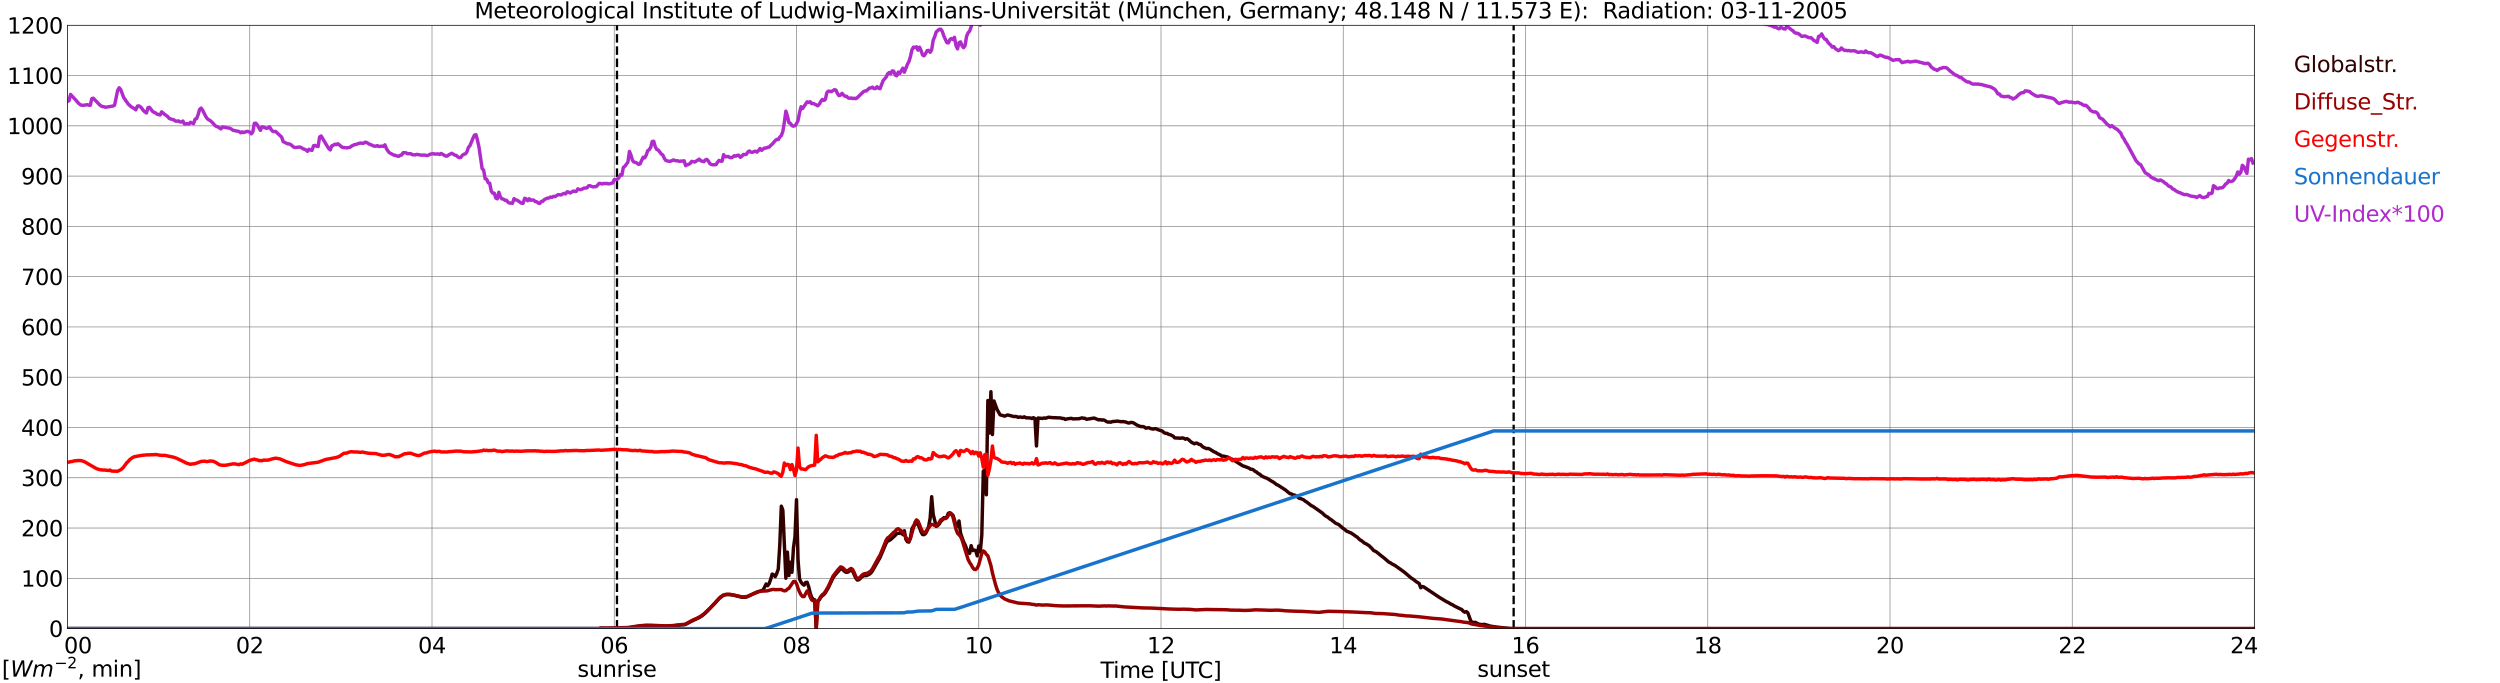 <?xml version="1.0" encoding="utf-8" standalone="no"?>
<!DOCTYPE svg PUBLIC "-//W3C//DTD SVG 1.1//EN"
  "http://www.w3.org/Graphics/SVG/1.1/DTD/svg11.dtd">
<svg xmlns:xlink="http://www.w3.org/1999/xlink" width="1085.4pt" height="296.64pt" viewBox="0 0 1085.4 296.64" xmlns="http://www.w3.org/2000/svg" version="1.1">
 <defs>
  <style type="text/css">*{stroke-linejoin: round; stroke-linecap: butt}</style>
 </defs>
 <g id="figure_1">
  <g id="patch_1">
   <path d="M 0 296.64 
L 1085.4 296.64 
L 1085.4 0 
L 0 0 
z
" style="fill: #ffffff"/>
  </g>
  <g id="axes_1">
   <g id="patch_2">
    <path d="M 29.306 272.909 
L 978.814 272.909 
L 978.814 10.976 
L 29.306 10.976 
z
" style="fill: #ffffff"/>
   </g>
   <g id="patch_3">
    <path d="M 978.814 272.909 
L 978.814 272.909 
L 978.814 10.976 
L 978.814 10.976 
z
" clip-path="url(#p201edd64f9)" style="fill: #d3d3d3; opacity: 0.25; stroke: #d3d3d3; stroke-linejoin: miter"/>
   </g>
   <g id="matplotlib.axis_1">
    <g id="xtick_1">
     <g id="line2d_1">
      <path d="M 29.306 272.909 
L 29.306 10.976 
" clip-path="url(#p201edd64f9)" style="fill: none; stroke: #808080; stroke-width: 0.3; stroke-linecap: square"/>
     </g>
     <g id="line2d_2"/>
     <g id="text_1">
      <!--    00 -->
      <g transform="translate(18.733 283.627) scale(0.095 -0.095)">
       <defs>
        <path id="DejaVuSans-20" transform="scale(0.016)"/>
        <path id="DejaVuSans-30" d="M 2034 4250 
Q 1547 4250 1301 3770 
Q 1056 3291 1056 2328 
Q 1056 1369 1301 889 
Q 1547 409 2034 409 
Q 2525 409 2770 889 
Q 3016 1369 3016 2328 
Q 3016 3291 2770 3770 
Q 2525 4250 2034 4250 
z
M 2034 4750 
Q 2819 4750 3233 4129 
Q 3647 3509 3647 2328 
Q 3647 1150 3233 529 
Q 2819 -91 2034 -91 
Q 1250 -91 836 529 
Q 422 1150 422 2328 
Q 422 3509 836 4129 
Q 1250 4750 2034 4750 
z
" transform="scale(0.016)"/>
       </defs>
       <use xlink:href="#DejaVuSans-20"/>
       <use xlink:href="#DejaVuSans-20" transform="translate(31.787 0)"/>
       <use xlink:href="#DejaVuSans-20" transform="translate(63.574 0)"/>
       <use xlink:href="#DejaVuSans-30" transform="translate(95.361 0)"/>
       <use xlink:href="#DejaVuSans-30" transform="translate(158.984 0)"/>
      </g>
     </g>
    </g>
    <g id="xtick_2">
     <g id="line2d_3">
      <path d="M 108.431 272.909 
L 108.431 10.976 
" clip-path="url(#p201edd64f9)" style="fill: none; stroke: #808080; stroke-width: 0.3; stroke-linecap: square"/>
     </g>
     <g id="line2d_4"/>
     <g id="text_2">
      <!-- 02 -->
      <g transform="translate(102.387 283.627) scale(0.095 -0.095)">
       <defs>
        <path id="DejaVuSans-32" d="M 1228 531 
L 3431 531 
L 3431 0 
L 469 0 
L 469 531 
Q 828 903 1448 1529 
Q 2069 2156 2228 2338 
Q 2531 2678 2651 2914 
Q 2772 3150 2772 3378 
Q 2772 3750 2511 3984 
Q 2250 4219 1831 4219 
Q 1534 4219 1204 4116 
Q 875 4013 500 3803 
L 500 4441 
Q 881 4594 1212 4672 
Q 1544 4750 1819 4750 
Q 2544 4750 2975 4387 
Q 3406 4025 3406 3419 
Q 3406 3131 3298 2873 
Q 3191 2616 2906 2266 
Q 2828 2175 2409 1742 
Q 1991 1309 1228 531 
z
" transform="scale(0.016)"/>
       </defs>
       <use xlink:href="#DejaVuSans-30"/>
       <use xlink:href="#DejaVuSans-32" transform="translate(63.623 0)"/>
      </g>
     </g>
    </g>
    <g id="xtick_3">
     <g id="line2d_5">
      <path d="M 187.557 272.909 
L 187.557 10.976 
" clip-path="url(#p201edd64f9)" style="fill: none; stroke: #808080; stroke-width: 0.3; stroke-linecap: square"/>
     </g>
     <g id="line2d_6"/>
     <g id="text_3">
      <!-- 04 -->
      <g transform="translate(181.513 283.627) scale(0.095 -0.095)">
       <defs>
        <path id="DejaVuSans-34" d="M 2419 4116 
L 825 1625 
L 2419 1625 
L 2419 4116 
z
M 2253 4666 
L 3047 4666 
L 3047 1625 
L 3713 1625 
L 3713 1100 
L 3047 1100 
L 3047 0 
L 2419 0 
L 2419 1100 
L 313 1100 
L 313 1709 
L 2253 4666 
z
" transform="scale(0.016)"/>
       </defs>
       <use xlink:href="#DejaVuSans-30"/>
       <use xlink:href="#DejaVuSans-34" transform="translate(63.623 0)"/>
      </g>
     </g>
    </g>
    <g id="xtick_4">
     <g id="line2d_7">
      <path d="M 266.683 272.909 
L 266.683 10.976 
" clip-path="url(#p201edd64f9)" style="fill: none; stroke: #808080; stroke-width: 0.3; stroke-linecap: square"/>
     </g>
     <g id="line2d_8"/>
     <g id="text_4">
      <!-- 06 -->
      <g transform="translate(260.638 283.627) scale(0.095 -0.095)">
       <defs>
        <path id="DejaVuSans-36" d="M 2113 2584 
Q 1688 2584 1439 2293 
Q 1191 2003 1191 1497 
Q 1191 994 1439 701 
Q 1688 409 2113 409 
Q 2538 409 2786 701 
Q 3034 994 3034 1497 
Q 3034 2003 2786 2293 
Q 2538 2584 2113 2584 
z
M 3366 4563 
L 3366 3988 
Q 3128 4100 2886 4159 
Q 2644 4219 2406 4219 
Q 1781 4219 1451 3797 
Q 1122 3375 1075 2522 
Q 1259 2794 1537 2939 
Q 1816 3084 2150 3084 
Q 2853 3084 3261 2657 
Q 3669 2231 3669 1497 
Q 3669 778 3244 343 
Q 2819 -91 2113 -91 
Q 1303 -91 875 529 
Q 447 1150 447 2328 
Q 447 3434 972 4092 
Q 1497 4750 2381 4750 
Q 2619 4750 2861 4703 
Q 3103 4656 3366 4563 
z
" transform="scale(0.016)"/>
       </defs>
       <use xlink:href="#DejaVuSans-30"/>
       <use xlink:href="#DejaVuSans-36" transform="translate(63.623 0)"/>
      </g>
     </g>
    </g>
    <g id="xtick_5">
     <g id="line2d_9">
      <path d="M 345.808 272.909 
L 345.808 10.976 
" clip-path="url(#p201edd64f9)" style="fill: none; stroke: #808080; stroke-width: 0.3; stroke-linecap: square"/>
     </g>
     <g id="line2d_10"/>
     <g id="text_5">
      <!-- 08 -->
      <g transform="translate(339.764 283.627) scale(0.095 -0.095)">
       <defs>
        <path id="DejaVuSans-38" d="M 2034 2216 
Q 1584 2216 1326 1975 
Q 1069 1734 1069 1313 
Q 1069 891 1326 650 
Q 1584 409 2034 409 
Q 2484 409 2743 651 
Q 3003 894 3003 1313 
Q 3003 1734 2745 1975 
Q 2488 2216 2034 2216 
z
M 1403 2484 
Q 997 2584 770 2862 
Q 544 3141 544 3541 
Q 544 4100 942 4425 
Q 1341 4750 2034 4750 
Q 2731 4750 3128 4425 
Q 3525 4100 3525 3541 
Q 3525 3141 3298 2862 
Q 3072 2584 2669 2484 
Q 3125 2378 3379 2068 
Q 3634 1759 3634 1313 
Q 3634 634 3220 271 
Q 2806 -91 2034 -91 
Q 1263 -91 848 271 
Q 434 634 434 1313 
Q 434 1759 690 2068 
Q 947 2378 1403 2484 
z
M 1172 3481 
Q 1172 3119 1398 2916 
Q 1625 2713 2034 2713 
Q 2441 2713 2670 2916 
Q 2900 3119 2900 3481 
Q 2900 3844 2670 4047 
Q 2441 4250 2034 4250 
Q 1625 4250 1398 4047 
Q 1172 3844 1172 3481 
z
" transform="scale(0.016)"/>
       </defs>
       <use xlink:href="#DejaVuSans-30"/>
       <use xlink:href="#DejaVuSans-38" transform="translate(63.623 0)"/>
      </g>
     </g>
    </g>
    <g id="xtick_6">
     <g id="line2d_11">
      <path d="M 424.934 272.909 
L 424.934 10.976 
" clip-path="url(#p201edd64f9)" style="fill: none; stroke: #808080; stroke-width: 0.3; stroke-linecap: square"/>
     </g>
     <g id="line2d_12"/>
     <g id="text_6">
      <!-- 10 -->
      <g transform="translate(418.89 283.627) scale(0.095 -0.095)">
       <defs>
        <path id="DejaVuSans-31" d="M 794 531 
L 1825 531 
L 1825 4091 
L 703 3866 
L 703 4441 
L 1819 4666 
L 2450 4666 
L 2450 531 
L 3481 531 
L 3481 0 
L 794 0 
L 794 531 
z
" transform="scale(0.016)"/>
       </defs>
       <use xlink:href="#DejaVuSans-31"/>
       <use xlink:href="#DejaVuSans-30" transform="translate(63.623 0)"/>
      </g>
     </g>
    </g>
    <g id="xtick_7">
     <g id="line2d_13">
      <path d="M 504.06 272.909 
L 504.06 10.976 
" clip-path="url(#p201edd64f9)" style="fill: none; stroke: #808080; stroke-width: 0.3; stroke-linecap: square"/>
     </g>
     <g id="line2d_14"/>
     <g id="text_7">
      <!-- 12 -->
      <g transform="translate(498.015 283.627) scale(0.095 -0.095)">
       <use xlink:href="#DejaVuSans-31"/>
       <use xlink:href="#DejaVuSans-32" transform="translate(63.623 0)"/>
      </g>
     </g>
    </g>
    <g id="xtick_8">
     <g id="line2d_15">
      <path d="M 583.185 272.909 
L 583.185 10.976 
" clip-path="url(#p201edd64f9)" style="fill: none; stroke: #808080; stroke-width: 0.3; stroke-linecap: square"/>
     </g>
     <g id="line2d_16"/>
     <g id="text_8">
      <!-- 14 -->
      <g transform="translate(577.141 283.627) scale(0.095 -0.095)">
       <use xlink:href="#DejaVuSans-31"/>
       <use xlink:href="#DejaVuSans-34" transform="translate(63.623 0)"/>
      </g>
     </g>
    </g>
    <g id="xtick_9">
     <g id="line2d_17">
      <path d="M 662.311 272.909 
L 662.311 10.976 
" clip-path="url(#p201edd64f9)" style="fill: none; stroke: #808080; stroke-width: 0.3; stroke-linecap: square"/>
     </g>
     <g id="line2d_18"/>
     <g id="text_9">
      <!-- 16 -->
      <g transform="translate(656.267 283.627) scale(0.095 -0.095)">
       <use xlink:href="#DejaVuSans-31"/>
       <use xlink:href="#DejaVuSans-36" transform="translate(63.623 0)"/>
      </g>
     </g>
    </g>
    <g id="xtick_10">
     <g id="line2d_19">
      <path d="M 741.437 272.909 
L 741.437 10.976 
" clip-path="url(#p201edd64f9)" style="fill: none; stroke: #808080; stroke-width: 0.3; stroke-linecap: square"/>
     </g>
     <g id="line2d_20"/>
     <g id="text_10">
      <!-- 18 -->
      <g transform="translate(735.392 283.627) scale(0.095 -0.095)">
       <use xlink:href="#DejaVuSans-31"/>
       <use xlink:href="#DejaVuSans-38" transform="translate(63.623 0)"/>
      </g>
     </g>
    </g>
    <g id="xtick_11">
     <g id="line2d_21">
      <path d="M 820.562 272.909 
L 820.562 10.976 
" clip-path="url(#p201edd64f9)" style="fill: none; stroke: #808080; stroke-width: 0.3; stroke-linecap: square"/>
     </g>
     <g id="line2d_22"/>
     <g id="text_11">
      <!-- 20 -->
      <g transform="translate(814.518 283.627) scale(0.095 -0.095)">
       <use xlink:href="#DejaVuSans-32"/>
       <use xlink:href="#DejaVuSans-30" transform="translate(63.623 0)"/>
      </g>
     </g>
    </g>
    <g id="xtick_12">
     <g id="line2d_23">
      <path d="M 899.688 272.909 
L 899.688 10.976 
" clip-path="url(#p201edd64f9)" style="fill: none; stroke: #808080; stroke-width: 0.3; stroke-linecap: square"/>
     </g>
     <g id="line2d_24"/>
     <g id="text_12">
      <!-- 22 -->
      <g transform="translate(893.644 283.627) scale(0.095 -0.095)">
       <use xlink:href="#DejaVuSans-32"/>
       <use xlink:href="#DejaVuSans-32" transform="translate(63.623 0)"/>
      </g>
     </g>
    </g>
    <g id="xtick_13">
     <g id="line2d_25">
      <path d="M 978.814 272.909 
L 978.814 10.976 
" clip-path="url(#p201edd64f9)" style="fill: none; stroke: #808080; stroke-width: 0.3; stroke-linecap: square"/>
     </g>
     <g id="line2d_26"/>
     <g id="text_13">
      <!-- 24    -->
      <g transform="translate(968.241 283.627) scale(0.095 -0.095)">
       <use xlink:href="#DejaVuSans-32"/>
       <use xlink:href="#DejaVuSans-34" transform="translate(63.623 0)"/>
       <use xlink:href="#DejaVuSans-20" transform="translate(127.246 0)"/>
       <use xlink:href="#DejaVuSans-20" transform="translate(159.033 0)"/>
       <use xlink:href="#DejaVuSans-20" transform="translate(190.82 0)"/>
      </g>
     </g>
    </g>
    <g id="text_14">
     <!-- Time [UTC] -->
     <g transform="translate(477.806 294.322) scale(0.095 -0.095)">
      <defs>
       <path id="DejaVuSans-54" d="M -19 4666 
L 3928 4666 
L 3928 4134 
L 2272 4134 
L 2272 0 
L 1638 0 
L 1638 4134 
L -19 4134 
L -19 4666 
z
" transform="scale(0.016)"/>
       <path id="DejaVuSans-69" d="M 603 3500 
L 1178 3500 
L 1178 0 
L 603 0 
L 603 3500 
z
M 603 4863 
L 1178 4863 
L 1178 4134 
L 603 4134 
L 603 4863 
z
" transform="scale(0.016)"/>
       <path id="DejaVuSans-6d" d="M 3328 2828 
Q 3544 3216 3844 3400 
Q 4144 3584 4550 3584 
Q 5097 3584 5394 3201 
Q 5691 2819 5691 2113 
L 5691 0 
L 5113 0 
L 5113 2094 
Q 5113 2597 4934 2840 
Q 4756 3084 4391 3084 
Q 3944 3084 3684 2787 
Q 3425 2491 3425 1978 
L 3425 0 
L 2847 0 
L 2847 2094 
Q 2847 2600 2669 2842 
Q 2491 3084 2119 3084 
Q 1678 3084 1418 2786 
Q 1159 2488 1159 1978 
L 1159 0 
L 581 0 
L 581 3500 
L 1159 3500 
L 1159 2956 
Q 1356 3278 1631 3431 
Q 1906 3584 2284 3584 
Q 2666 3584 2933 3390 
Q 3200 3197 3328 2828 
z
" transform="scale(0.016)"/>
       <path id="DejaVuSans-65" d="M 3597 1894 
L 3597 1613 
L 953 1613 
Q 991 1019 1311 708 
Q 1631 397 2203 397 
Q 2534 397 2845 478 
Q 3156 559 3463 722 
L 3463 178 
Q 3153 47 2828 -22 
Q 2503 -91 2169 -91 
Q 1331 -91 842 396 
Q 353 884 353 1716 
Q 353 2575 817 3079 
Q 1281 3584 2069 3584 
Q 2775 3584 3186 3129 
Q 3597 2675 3597 1894 
z
M 3022 2063 
Q 3016 2534 2758 2815 
Q 2500 3097 2075 3097 
Q 1594 3097 1305 2825 
Q 1016 2553 972 2059 
L 3022 2063 
z
" transform="scale(0.016)"/>
       <path id="DejaVuSans-5b" d="M 550 4863 
L 1875 4863 
L 1875 4416 
L 1125 4416 
L 1125 -397 
L 1875 -397 
L 1875 -844 
L 550 -844 
L 550 4863 
z
" transform="scale(0.016)"/>
       <path id="DejaVuSans-55" d="M 556 4666 
L 1191 4666 
L 1191 1831 
Q 1191 1081 1462 751 
Q 1734 422 2344 422 
Q 2950 422 3222 751 
Q 3494 1081 3494 1831 
L 3494 4666 
L 4128 4666 
L 4128 1753 
Q 4128 841 3676 375 
Q 3225 -91 2344 -91 
Q 1459 -91 1007 375 
Q 556 841 556 1753 
L 556 4666 
z
" transform="scale(0.016)"/>
       <path id="DejaVuSans-43" d="M 4122 4306 
L 4122 3641 
Q 3803 3938 3442 4084 
Q 3081 4231 2675 4231 
Q 1875 4231 1450 3742 
Q 1025 3253 1025 2328 
Q 1025 1406 1450 917 
Q 1875 428 2675 428 
Q 3081 428 3442 575 
Q 3803 722 4122 1019 
L 4122 359 
Q 3791 134 3420 21 
Q 3050 -91 2638 -91 
Q 1578 -91 968 557 
Q 359 1206 359 2328 
Q 359 3453 968 4101 
Q 1578 4750 2638 4750 
Q 3056 4750 3426 4639 
Q 3797 4528 4122 4306 
z
" transform="scale(0.016)"/>
       <path id="DejaVuSans-5d" d="M 1947 4863 
L 1947 -844 
L 622 -844 
L 622 -397 
L 1369 -397 
L 1369 4416 
L 622 4416 
L 622 4863 
L 1947 4863 
z
" transform="scale(0.016)"/>
      </defs>
      <use xlink:href="#DejaVuSans-54"/>
      <use xlink:href="#DejaVuSans-69" transform="translate(57.959 0)"/>
      <use xlink:href="#DejaVuSans-6d" transform="translate(85.742 0)"/>
      <use xlink:href="#DejaVuSans-65" transform="translate(183.154 0)"/>
      <use xlink:href="#DejaVuSans-20" transform="translate(244.678 0)"/>
      <use xlink:href="#DejaVuSans-5b" transform="translate(276.465 0)"/>
      <use xlink:href="#DejaVuSans-55" transform="translate(315.479 0)"/>
      <use xlink:href="#DejaVuSans-54" transform="translate(388.672 0)"/>
      <use xlink:href="#DejaVuSans-43" transform="translate(443.881 0)"/>
      <use xlink:href="#DejaVuSans-5d" transform="translate(513.705 0)"/>
     </g>
    </g>
   </g>
   <g id="matplotlib.axis_2">
    <g id="ytick_1">
     <g id="line2d_27">
      <path d="M 29.306 272.909 
L 978.814 272.909 
" clip-path="url(#p201edd64f9)" style="fill: none; stroke: #808080; stroke-width: 0.3; stroke-linecap: square"/>
     </g>
     <g id="line2d_28"/>
     <g id="text_15">
      <!-- 0 -->
      <g transform="translate(21.261 276.518) scale(0.095 -0.095)">
       <use xlink:href="#DejaVuSans-30"/>
      </g>
     </g>
    </g>
    <g id="ytick_2">
     <g id="line2d_29">
      <path d="M 29.306 251.081 
L 978.814 251.081 
" clip-path="url(#p201edd64f9)" style="fill: none; stroke: #808080; stroke-width: 0.3; stroke-linecap: square"/>
     </g>
     <g id="line2d_30"/>
     <g id="text_16">
      <!-- 100 -->
      <g transform="translate(9.173 254.69) scale(0.095 -0.095)">
       <use xlink:href="#DejaVuSans-31"/>
       <use xlink:href="#DejaVuSans-30" transform="translate(63.623 0)"/>
       <use xlink:href="#DejaVuSans-30" transform="translate(127.246 0)"/>
      </g>
     </g>
    </g>
    <g id="ytick_3">
     <g id="line2d_31">
      <path d="M 29.306 229.253 
L 978.814 229.253 
" clip-path="url(#p201edd64f9)" style="fill: none; stroke: #808080; stroke-width: 0.3; stroke-linecap: square"/>
     </g>
     <g id="line2d_32"/>
     <g id="text_17">
      <!-- 200 -->
      <g transform="translate(9.173 232.863) scale(0.095 -0.095)">
       <use xlink:href="#DejaVuSans-32"/>
       <use xlink:href="#DejaVuSans-30" transform="translate(63.623 0)"/>
       <use xlink:href="#DejaVuSans-30" transform="translate(127.246 0)"/>
      </g>
     </g>
    </g>
    <g id="ytick_4">
     <g id="line2d_33">
      <path d="M 29.306 207.426 
L 978.814 207.426 
" clip-path="url(#p201edd64f9)" style="fill: none; stroke: #808080; stroke-width: 0.3; stroke-linecap: square"/>
     </g>
     <g id="line2d_34"/>
     <g id="text_18">
      <!-- 300 -->
      <g transform="translate(9.173 211.035) scale(0.095 -0.095)">
       <defs>
        <path id="DejaVuSans-33" d="M 2597 2516 
Q 3050 2419 3304 2112 
Q 3559 1806 3559 1356 
Q 3559 666 3084 287 
Q 2609 -91 1734 -91 
Q 1441 -91 1130 -33 
Q 819 25 488 141 
L 488 750 
Q 750 597 1062 519 
Q 1375 441 1716 441 
Q 2309 441 2620 675 
Q 2931 909 2931 1356 
Q 2931 1769 2642 2001 
Q 2353 2234 1838 2234 
L 1294 2234 
L 1294 2753 
L 1863 2753 
Q 2328 2753 2575 2939 
Q 2822 3125 2822 3475 
Q 2822 3834 2567 4026 
Q 2313 4219 1838 4219 
Q 1578 4219 1281 4162 
Q 984 4106 628 3988 
L 628 4550 
Q 988 4650 1302 4700 
Q 1616 4750 1894 4750 
Q 2613 4750 3031 4423 
Q 3450 4097 3450 3541 
Q 3450 3153 3228 2886 
Q 3006 2619 2597 2516 
z
" transform="scale(0.016)"/>
       </defs>
       <use xlink:href="#DejaVuSans-33"/>
       <use xlink:href="#DejaVuSans-30" transform="translate(63.623 0)"/>
       <use xlink:href="#DejaVuSans-30" transform="translate(127.246 0)"/>
      </g>
     </g>
    </g>
    <g id="ytick_5">
     <g id="line2d_35">
      <path d="M 29.306 185.598 
L 978.814 185.598 
" clip-path="url(#p201edd64f9)" style="fill: none; stroke: #808080; stroke-width: 0.3; stroke-linecap: square"/>
     </g>
     <g id="line2d_36"/>
     <g id="text_19">
      <!-- 400 -->
      <g transform="translate(9.173 189.207) scale(0.095 -0.095)">
       <use xlink:href="#DejaVuSans-34"/>
       <use xlink:href="#DejaVuSans-30" transform="translate(63.623 0)"/>
       <use xlink:href="#DejaVuSans-30" transform="translate(127.246 0)"/>
      </g>
     </g>
    </g>
    <g id="ytick_6">
     <g id="line2d_37">
      <path d="M 29.306 163.77 
L 978.814 163.77 
" clip-path="url(#p201edd64f9)" style="fill: none; stroke: #808080; stroke-width: 0.3; stroke-linecap: square"/>
     </g>
     <g id="line2d_38"/>
     <g id="text_20">
      <!-- 500 -->
      <g transform="translate(9.173 167.379) scale(0.095 -0.095)">
       <defs>
        <path id="DejaVuSans-35" d="M 691 4666 
L 3169 4666 
L 3169 4134 
L 1269 4134 
L 1269 2991 
Q 1406 3038 1543 3061 
Q 1681 3084 1819 3084 
Q 2600 3084 3056 2656 
Q 3513 2228 3513 1497 
Q 3513 744 3044 326 
Q 2575 -91 1722 -91 
Q 1428 -91 1123 -41 
Q 819 9 494 109 
L 494 744 
Q 775 591 1075 516 
Q 1375 441 1709 441 
Q 2250 441 2565 725 
Q 2881 1009 2881 1497 
Q 2881 1984 2565 2268 
Q 2250 2553 1709 2553 
Q 1456 2553 1204 2497 
Q 953 2441 691 2322 
L 691 4666 
z
" transform="scale(0.016)"/>
       </defs>
       <use xlink:href="#DejaVuSans-35"/>
       <use xlink:href="#DejaVuSans-30" transform="translate(63.623 0)"/>
       <use xlink:href="#DejaVuSans-30" transform="translate(127.246 0)"/>
      </g>
     </g>
    </g>
    <g id="ytick_7">
     <g id="line2d_39">
      <path d="M 29.306 141.942 
L 978.814 141.942 
" clip-path="url(#p201edd64f9)" style="fill: none; stroke: #808080; stroke-width: 0.3; stroke-linecap: square"/>
     </g>
     <g id="line2d_40"/>
     <g id="text_21">
      <!-- 600 -->
      <g transform="translate(9.173 145.551) scale(0.095 -0.095)">
       <use xlink:href="#DejaVuSans-36"/>
       <use xlink:href="#DejaVuSans-30" transform="translate(63.623 0)"/>
       <use xlink:href="#DejaVuSans-30" transform="translate(127.246 0)"/>
      </g>
     </g>
    </g>
    <g id="ytick_8">
     <g id="line2d_41">
      <path d="M 29.306 120.114 
L 978.814 120.114 
" clip-path="url(#p201edd64f9)" style="fill: none; stroke: #808080; stroke-width: 0.3; stroke-linecap: square"/>
     </g>
     <g id="line2d_42"/>
     <g id="text_22">
      <!-- 700 -->
      <g transform="translate(9.173 123.724) scale(0.095 -0.095)">
       <defs>
        <path id="DejaVuSans-37" d="M 525 4666 
L 3525 4666 
L 3525 4397 
L 1831 0 
L 1172 0 
L 2766 4134 
L 525 4134 
L 525 4666 
z
" transform="scale(0.016)"/>
       </defs>
       <use xlink:href="#DejaVuSans-37"/>
       <use xlink:href="#DejaVuSans-30" transform="translate(63.623 0)"/>
       <use xlink:href="#DejaVuSans-30" transform="translate(127.246 0)"/>
      </g>
     </g>
    </g>
    <g id="ytick_9">
     <g id="line2d_43">
      <path d="M 29.306 98.287 
L 978.814 98.287 
" clip-path="url(#p201edd64f9)" style="fill: none; stroke: #808080; stroke-width: 0.3; stroke-linecap: square"/>
     </g>
     <g id="line2d_44"/>
     <g id="text_23">
      <!-- 800 -->
      <g transform="translate(9.173 101.896) scale(0.095 -0.095)">
       <use xlink:href="#DejaVuSans-38"/>
       <use xlink:href="#DejaVuSans-30" transform="translate(63.623 0)"/>
       <use xlink:href="#DejaVuSans-30" transform="translate(127.246 0)"/>
      </g>
     </g>
    </g>
    <g id="ytick_10">
     <g id="line2d_45">
      <path d="M 29.306 76.459 
L 978.814 76.459 
" clip-path="url(#p201edd64f9)" style="fill: none; stroke: #808080; stroke-width: 0.3; stroke-linecap: square"/>
     </g>
     <g id="line2d_46"/>
     <g id="text_24">
      <!-- 900 -->
      <g transform="translate(9.173 80.068) scale(0.095 -0.095)">
       <defs>
        <path id="DejaVuSans-39" d="M 703 97 
L 703 672 
Q 941 559 1184 500 
Q 1428 441 1663 441 
Q 2288 441 2617 861 
Q 2947 1281 2994 2138 
Q 2813 1869 2534 1725 
Q 2256 1581 1919 1581 
Q 1219 1581 811 2004 
Q 403 2428 403 3163 
Q 403 3881 828 4315 
Q 1253 4750 1959 4750 
Q 2769 4750 3195 4129 
Q 3622 3509 3622 2328 
Q 3622 1225 3098 567 
Q 2575 -91 1691 -91 
Q 1453 -91 1209 -44 
Q 966 3 703 97 
z
M 1959 2075 
Q 2384 2075 2632 2365 
Q 2881 2656 2881 3163 
Q 2881 3666 2632 3958 
Q 2384 4250 1959 4250 
Q 1534 4250 1286 3958 
Q 1038 3666 1038 3163 
Q 1038 2656 1286 2365 
Q 1534 2075 1959 2075 
z
" transform="scale(0.016)"/>
       </defs>
       <use xlink:href="#DejaVuSans-39"/>
       <use xlink:href="#DejaVuSans-30" transform="translate(63.623 0)"/>
       <use xlink:href="#DejaVuSans-30" transform="translate(127.246 0)"/>
      </g>
     </g>
    </g>
    <g id="ytick_11">
     <g id="line2d_47">
      <path d="M 29.306 54.631 
L 978.814 54.631 
" clip-path="url(#p201edd64f9)" style="fill: none; stroke: #808080; stroke-width: 0.3; stroke-linecap: square"/>
     </g>
     <g id="line2d_48"/>
     <g id="text_25">
      <!-- 1000 -->
      <g transform="translate(3.128 58.24) scale(0.095 -0.095)">
       <use xlink:href="#DejaVuSans-31"/>
       <use xlink:href="#DejaVuSans-30" transform="translate(63.623 0)"/>
       <use xlink:href="#DejaVuSans-30" transform="translate(127.246 0)"/>
       <use xlink:href="#DejaVuSans-30" transform="translate(190.869 0)"/>
      </g>
     </g>
    </g>
    <g id="ytick_12">
     <g id="line2d_49">
      <path d="M 29.306 32.803 
L 978.814 32.803 
" clip-path="url(#p201edd64f9)" style="fill: none; stroke: #808080; stroke-width: 0.3; stroke-linecap: square"/>
     </g>
     <g id="line2d_50"/>
     <g id="text_26">
      <!-- 1100 -->
      <g transform="translate(3.128 36.413) scale(0.095 -0.095)">
       <use xlink:href="#DejaVuSans-31"/>
       <use xlink:href="#DejaVuSans-31" transform="translate(63.623 0)"/>
       <use xlink:href="#DejaVuSans-30" transform="translate(127.246 0)"/>
       <use xlink:href="#DejaVuSans-30" transform="translate(190.869 0)"/>
      </g>
     </g>
    </g>
    <g id="ytick_13">
     <g id="line2d_51">
      <path d="M 29.306 10.976 
L 978.814 10.976 
" clip-path="url(#p201edd64f9)" style="fill: none; stroke: #808080; stroke-width: 0.3; stroke-linecap: square"/>
     </g>
     <g id="line2d_52"/>
     <g id="text_27">
      <!-- 1200 -->
      <g transform="translate(3.128 14.585) scale(0.095 -0.095)">
       <use xlink:href="#DejaVuSans-31"/>
       <use xlink:href="#DejaVuSans-32" transform="translate(63.623 0)"/>
       <use xlink:href="#DejaVuSans-30" transform="translate(127.246 0)"/>
       <use xlink:href="#DejaVuSans-30" transform="translate(190.869 0)"/>
      </g>
     </g>
    </g>
   </g>
   <g id="line2d_53">
    <path d="M 267.87 272.909 
L 267.87 10.976 
" clip-path="url(#p201edd64f9)" style="fill: none; stroke-dasharray: 3.7,1.6; stroke-dashoffset: 0; stroke: #000000"/>
   </g>
   <g id="line2d_54">
    <path d="M 657.168 272.909 
L 657.168 10.976 
" clip-path="url(#p201edd64f9)" style="fill: none; stroke-dasharray: 3.7,1.6; stroke-dashoffset: 0; stroke: #000000"/>
   </g>
   <g id="line2d_55">
    <path d="M 29.306 272.909 
L 260.089 272.909 
L 260.748 272.795 
L 262.726 272.837 
L 266.683 272.754 
L 268.661 272.715 
L 271.958 272.632 
L 273.936 272.468 
L 276.573 272.018 
L 277.892 271.855 
L 279.211 271.73 
L 280.53 271.649 
L 282.508 271.608 
L 288.442 271.894 
L 291.08 271.855 
L 295.696 271.322 
L 297.014 271.239 
L 297.674 271.075 
L 299.652 270.01 
L 300.971 269.355 
L 303.608 268.126 
L 304.927 267.266 
L 306.246 266.162 
L 310.202 262.106 
L 312.18 259.895 
L 313.499 258.871 
L 314.158 258.461 
L 315.477 258.134 
L 317.455 258.217 
L 318.774 258.461 
L 322.071 259.282 
L 323.39 259.321 
L 324.049 259.199 
L 324.708 258.954 
L 326.027 258.258 
L 328.665 257.029 
L 329.983 256.619 
L 331.302 256.211 
L 332.621 253.548 
L 333.28 254.285 
L 333.94 253.342 
L 334.599 251.5 
L 335.258 249.248 
L 335.918 249.575 
L 336.577 250.354 
L 337.236 248.962 
L 337.896 247.078 
L 338.555 236.43 
L 339.215 219.763 
L 339.874 221.483 
L 341.193 251.05 
L 341.852 239.707 
L 342.512 249.863 
L 343.171 244.087 
L 343.83 248.47 
L 344.49 237.904 
L 345.149 233.029 
L 345.808 216.936 
L 346.468 242.983 
L 347.127 251.378 
L 347.787 252.771 
L 348.446 253.589 
L 349.105 254.039 
L 349.765 252.893 
L 350.424 252.81 
L 351.083 254.694 
L 351.743 257.437 
L 352.402 259.362 
L 353.062 260.223 
L 353.721 260.428 
L 354.38 272.909 
L 355.04 260.991 
L 355.699 260.419 
L 356.359 259.271 
L 357.018 258.616 
L 357.677 258.166 
L 358.337 257.348 
L 359.655 255.134 
L 361.634 250.917 
L 362.293 249.935 
L 364.93 246.903 
L 365.59 247.028 
L 366.909 248.254 
L 367.568 248.501 
L 368.227 248.337 
L 368.887 247.805 
L 369.546 247.519 
L 370.206 248.051 
L 371.524 250.917 
L 372.184 251.819 
L 372.843 251.736 
L 373.502 251.164 
L 374.162 250.385 
L 375.481 249.811 
L 376.14 249.935 
L 377.459 249.278 
L 378.118 248.748 
L 378.777 247.846 
L 382.074 242.071 
L 384.712 235.806 
L 385.371 234.863 
L 386.031 234.66 
L 386.69 234.25 
L 388.668 232.447 
L 389.328 231.67 
L 389.987 231.506 
L 390.646 231.587 
L 391.306 230.687 
L 391.965 232.119 
L 392.624 230.441 
L 393.284 234.127 
L 393.943 235.19 
L 394.603 235.354 
L 395.262 233.431 
L 395.921 229.664 
L 396.581 228.393 
L 397.899 227.123 
L 398.559 227.616 
L 399.218 229.131 
L 399.878 230.932 
L 400.537 232.08 
L 401.196 232.119 
L 401.856 231.628 
L 402.515 230.36 
L 403.175 228.598 
L 403.834 224.995 
L 404.493 215.657 
L 405.153 223.355 
L 406.471 228.557 
L 407.131 228.188 
L 407.79 227.45 
L 408.45 226.387 
L 409.109 225.772 
L 409.768 224.748 
L 410.428 224.953 
L 411.087 224.421 
L 411.746 222.823 
L 412.406 222.62 
L 413.725 223.683 
L 414.384 225.691 
L 415.043 228.557 
L 415.703 228.557 
L 416.362 226.182 
L 417.022 231.464 
L 418.34 235.232 
L 419 236.502 
L 420.318 240.023 
L 420.978 240.27 
L 421.637 236.91 
L 422.297 239.041 
L 422.956 238.794 
L 423.615 239.082 
L 424.275 241.335 
L 424.934 237.074 
L 425.593 239.573 
L 426.253 232.366 
L 426.912 204.56 
L 427.572 204.027 
L 428.231 214.797 
L 428.89 173.885 
L 429.55 188.014 
L 430.209 170.076 
L 430.869 188.669 
L 431.528 174.09 
L 432.847 177.694 
L 434.165 180.069 
L 434.825 180.315 
L 435.484 180.438 
L 436.144 180.684 
L 437.462 180.152 
L 438.781 180.479 
L 440.1 180.848 
L 440.759 180.807 
L 441.419 180.887 
L 442.078 181.215 
L 442.737 181.012 
L 444.056 181.256 
L 444.716 180.97 
L 445.375 181.381 
L 447.353 181.461 
L 448.012 181.708 
L 448.672 181.339 
L 449.331 181.708 
L 449.991 193.624 
L 450.65 181.503 
L 452.628 181.667 
L 453.287 181.461 
L 453.947 181.584 
L 455.266 181.134 
L 456.584 181.298 
L 460.541 181.461 
L 461.2 181.708 
L 461.859 181.667 
L 462.519 182.116 
L 463.178 181.872 
L 465.156 181.625 
L 465.816 181.872 
L 468.453 181.789 
L 469.772 181.42 
L 470.431 181.584 
L 471.091 181.625 
L 471.75 182.035 
L 475.047 181.503 
L 477.025 182.321 
L 477.685 182.158 
L 478.344 182.404 
L 479.003 182.28 
L 479.663 182.527 
L 480.322 182.976 
L 480.981 183.264 
L 481.641 183.223 
L 482.3 183.304 
L 482.96 183.018 
L 484.278 182.935 
L 484.938 182.813 
L 486.916 183.101 
L 487.575 183.018 
L 488.894 183.264 
L 489.553 183.55 
L 490.213 183.673 
L 490.872 183.428 
L 491.532 183.428 
L 492.191 183.631 
L 493.51 184.491 
L 494.828 185.065 
L 495.488 185.229 
L 496.147 185.187 
L 496.807 185.393 
L 497.466 185.884 
L 498.785 185.681 
L 499.444 186.047 
L 500.763 186.294 
L 501.422 186.089 
L 502.082 186.211 
L 502.741 186.541 
L 504.719 187.196 
L 505.379 187.85 
L 506.038 188.136 
L 506.697 188.136 
L 507.357 188.588 
L 508.016 188.71 
L 509.335 189.365 
L 509.994 190.103 
L 512.632 190.267 
L 513.291 190.103 
L 513.95 190.267 
L 514.61 190.675 
L 515.269 190.43 
L 515.929 190.799 
L 517.247 191.987 
L 518.566 192.683 
L 519.226 192.356 
L 519.885 192.478 
L 520.544 192.928 
L 521.204 193.01 
L 521.863 193.707 
L 522.522 194.198 
L 523.841 194.772 
L 524.501 194.689 
L 525.16 194.936 
L 527.138 196.204 
L 527.797 196.409 
L 528.457 196.9 
L 529.776 197.516 
L 530.435 198.048 
L 531.094 198.007 
L 533.073 198.456 
L 534.391 199.275 
L 535.051 199.399 
L 539.666 202.307 
L 540.326 202.471 
L 542.304 203.248 
L 542.963 203.739 
L 543.623 203.739 
L 544.282 204.068 
L 544.941 204.682 
L 545.601 204.968 
L 546.26 205.623 
L 546.919 205.869 
L 547.579 206.524 
L 548.898 207.22 
L 550.216 207.711 
L 552.195 208.982 
L 552.854 209.309 
L 554.173 210.333 
L 554.832 210.619 
L 558.129 212.749 
L 559.448 213.856 
L 560.107 214.347 
L 560.766 214.469 
L 561.426 214.88 
L 562.085 214.96 
L 562.745 215.288 
L 564.063 216.312 
L 564.723 216.475 
L 566.042 217.049 
L 566.701 217.623 
L 567.36 217.992 
L 569.338 219.546 
L 569.998 219.835 
L 573.954 222.62 
L 575.273 223.847 
L 576.592 224.626 
L 577.251 225.239 
L 577.91 225.608 
L 579.889 227.164 
L 581.207 227.738 
L 583.185 229.458 
L 583.845 229.867 
L 584.504 230.524 
L 585.823 231.096 
L 586.482 231.342 
L 587.801 232.202 
L 588.46 232.735 
L 589.12 233.104 
L 590.439 234.372 
L 591.098 234.741 
L 592.417 235.806 
L 593.076 236.092 
L 594.395 236.91 
L 595.714 238.222 
L 596.373 239.041 
L 597.032 239.288 
L 597.692 239.696 
L 599.67 241.293 
L 600.989 242.317 
L 602.967 244.037 
L 603.626 244.323 
L 604.286 244.814 
L 605.604 245.471 
L 609.561 248.296 
L 612.858 251.081 
L 613.517 251.45 
L 614.836 252.515 
L 616.154 253.334 
L 616.814 255.176 
L 617.473 254.643 
L 618.133 254.807 
L 624.726 259.232 
L 628.023 261.237 
L 628.683 261.523 
L 630.001 262.303 
L 630.661 262.589 
L 631.32 263.038 
L 633.298 264.023 
L 634.617 264.636 
L 635.276 265.374 
L 635.936 265.782 
L 636.595 265.538 
L 637.255 266.029 
L 638.573 269.632 
L 639.233 270.207 
L 640.552 270.207 
L 641.87 270.903 
L 643.189 271.189 
L 644.508 271.067 
L 647.145 271.844 
L 649.783 272.254 
L 655.717 272.909 
L 978.154 272.909 
L 978.154 272.909 
" clip-path="url(#p201edd64f9)" style="fill: none; stroke: #330000; stroke-width: 1.5; stroke-linecap: square"/>
   </g>
   <g id="line2d_56">
    <path d="M 29.306 272.909 
L 260.089 272.909 
L 260.748 272.601 
L 262.726 272.643 
L 264.045 272.643 
L 268.002 272.557 
L 269.98 272.516 
L 272.617 272.433 
L 276.573 271.846 
L 277.892 271.678 
L 280.53 271.425 
L 283.827 271.51 
L 288.442 271.719 
L 291.739 271.634 
L 295.696 271.173 
L 297.014 271.088 
L 297.674 270.92 
L 300.971 269.117 
L 302.289 268.572 
L 304.267 267.522 
L 305.586 266.555 
L 308.224 264.079 
L 312.839 259.127 
L 314.158 258.286 
L 315.477 257.992 
L 316.796 257.992 
L 320.752 258.832 
L 322.071 259.127 
L 323.39 259.127 
L 324.708 258.874 
L 329.324 256.9 
L 330.643 256.649 
L 332.621 256.566 
L 333.28 256.481 
L 335.258 255.936 
L 335.918 255.894 
L 336.577 256.021 
L 339.215 255.936 
L 339.874 256.313 
L 340.533 256.523 
L 341.193 256.44 
L 341.852 255.767 
L 342.512 255.431 
L 343.83 253.502 
L 344.49 252.493 
L 345.149 252.41 
L 345.808 253.375 
L 346.468 255.39 
L 347.127 257.027 
L 347.787 258.286 
L 348.446 259 
L 349.105 259 
L 350.424 256.566 
L 351.083 257.322 
L 351.743 259.168 
L 352.402 260.469 
L 353.062 260.805 
L 353.721 260.805 
L 354.38 272.909 
L 355.04 260.945 
L 355.699 260.231 
L 356.359 258.972 
L 357.018 258.217 
L 357.677 257.671 
L 358.337 256.833 
L 359.655 254.565 
L 361.634 250.199 
L 363.612 247.597 
L 364.93 246.128 
L 365.59 246.296 
L 366.249 246.798 
L 366.909 247.512 
L 367.568 247.848 
L 368.227 247.68 
L 368.887 247.135 
L 369.546 246.798 
L 370.206 247.303 
L 370.865 248.647 
L 371.524 250.284 
L 372.184 251.164 
L 372.843 251.123 
L 373.502 250.535 
L 374.162 249.78 
L 374.821 249.276 
L 375.481 249.025 
L 376.14 248.981 
L 376.799 248.772 
L 378.118 247.848 
L 378.777 246.925 
L 381.415 242.099 
L 382.074 241.049 
L 383.393 237.858 
L 384.712 234.542 
L 385.371 233.536 
L 386.031 233.115 
L 388.009 231.1 
L 388.668 230.596 
L 389.328 229.799 
L 389.987 229.548 
L 391.965 231.017 
L 392.624 231.899 
L 393.284 233.324 
L 393.943 234.333 
L 394.603 234.92 
L 395.262 233.828 
L 397.24 226.776 
L 397.899 225.728 
L 398.559 226.23 
L 399.218 227.743 
L 399.878 229.548 
L 400.537 230.807 
L 401.196 231.227 
L 401.856 230.973 
L 403.834 228.203 
L 404.493 227.658 
L 405.153 227.784 
L 405.812 228.162 
L 406.471 228.203 
L 407.131 227.826 
L 408.45 225.684 
L 409.109 225.307 
L 410.428 225.139 
L 411.087 224.805 
L 412.406 222.663 
L 413.065 223.083 
L 413.725 224.425 
L 415.043 229.758 
L 415.703 231.478 
L 417.022 232.905 
L 417.681 234.416 
L 420.318 242.937 
L 420.978 244.197 
L 421.637 245.205 
L 422.297 246.421 
L 422.956 247.178 
L 423.615 247.261 
L 424.275 246.633 
L 424.934 245.205 
L 426.253 240.335 
L 426.912 239.202 
L 427.572 239.663 
L 428.231 240.713 
L 428.89 241.3 
L 430.209 245.541 
L 430.869 248.73 
L 432.187 253.727 
L 432.847 255.783 
L 433.506 257.293 
L 434.165 258.343 
L 434.825 259.057 
L 436.144 260.022 
L 438.122 260.862 
L 442.078 261.827 
L 447.353 262.204 
L 448.012 262.373 
L 449.331 262.499 
L 449.991 262.75 
L 450.65 262.541 
L 452.628 262.709 
L 454.606 262.624 
L 457.903 262.918 
L 459.222 263.003 
L 461.859 263.086 
L 471.75 263.003 
L 473.069 263.003 
L 477.025 263.169 
L 479.663 263.045 
L 480.322 263.128 
L 480.981 263.045 
L 483.619 263.128 
L 484.278 263.086 
L 488.235 263.505 
L 496.147 263.927 
L 500.103 264.01 
L 507.357 264.387 
L 509.994 264.472 
L 511.972 264.514 
L 513.95 264.472 
L 516.588 264.555 
L 519.226 264.806 
L 523.841 264.597 
L 525.819 264.64 
L 532.413 264.723 
L 534.391 264.891 
L 538.348 264.933 
L 539.666 265.018 
L 540.985 265.018 
L 542.963 264.933 
L 544.941 264.765 
L 548.238 264.85 
L 551.535 264.974 
L 554.173 264.891 
L 555.491 264.933 
L 558.129 265.186 
L 562.085 265.352 
L 565.382 265.437 
L 572.635 265.856 
L 576.592 265.396 
L 578.57 265.437 
L 582.526 265.52 
L 583.185 265.605 
L 584.504 265.605 
L 587.142 265.688 
L 593.076 265.983 
L 595.054 266.024 
L 597.032 266.319 
L 600.329 266.402 
L 605.604 266.78 
L 607.582 267.074 
L 609.561 267.242 
L 610.22 267.369 
L 612.198 267.452 
L 616.154 267.788 
L 622.089 268.46 
L 626.045 268.753 
L 628.023 269.047 
L 634.617 269.929 
L 635.276 270.097 
L 637.255 270.307 
L 637.914 270.475 
L 638.573 270.809 
L 639.892 271.104 
L 640.552 271.145 
L 642.53 271.566 
L 652.42 272.741 
L 654.399 272.826 
L 657.036 272.909 
L 978.154 272.909 
L 978.154 272.909 
" clip-path="url(#p201edd64f9)" style="fill: none; stroke: #990000; stroke-width: 1.5; stroke-linecap: square"/>
   </g>
   <g id="line2d_57">
    <path d="M 29.306 200.687 
L 29.965 200.633 
L 30.625 200.43 
L 31.284 200.369 
L 32.603 200.002 
L 33.262 200.05 
L 33.921 199.919 
L 35.24 199.978 
L 36.559 200.393 
L 37.878 201.163 
L 41.834 203.438 
L 43.153 203.885 
L 44.472 204.053 
L 45.79 204.103 
L 47.109 204.276 
L 47.768 204.084 
L 48.428 204.527 
L 51.065 204.597 
L 52.384 203.959 
L 53.043 203.457 
L 53.703 202.713 
L 55.022 200.923 
L 55.681 200.312 
L 56.34 199.533 
L 57.659 198.592 
L 58.319 198.295 
L 61.615 197.682 
L 64.253 197.457 
L 64.912 197.524 
L 65.572 197.415 
L 66.89 197.428 
L 67.55 197.304 
L 69.528 197.66 
L 70.847 197.717 
L 71.506 197.688 
L 75.462 198.522 
L 76.781 199.004 
L 80.078 200.598 
L 80.737 200.984 
L 82.716 201.593 
L 83.375 201.392 
L 84.034 201.399 
L 84.694 201.29 
L 87.331 200.336 
L 88.65 200.225 
L 89.969 200.414 
L 91.288 200.124 
L 92.606 200.262 
L 93.925 200.906 
L 95.244 201.803 
L 96.563 202.012 
L 97.881 202.008 
L 101.178 201.388 
L 101.838 201.399 
L 103.816 201.737 
L 104.475 201.381 
L 105.135 201.545 
L 107.113 200.567 
L 108.431 199.869 
L 110.41 199.336 
L 111.069 199.565 
L 111.728 199.67 
L 112.388 199.989 
L 113.047 199.921 
L 113.707 200.065 
L 114.366 199.764 
L 116.344 199.786 
L 118.322 199.181 
L 119.641 198.924 
L 120.96 199.124 
L 121.619 199.262 
L 124.257 200.414 
L 126.894 201.283 
L 128.213 201.739 
L 129.532 201.982 
L 130.191 202.08 
L 132.169 201.724 
L 133.488 201.264 
L 138.104 200.685 
L 141.4 199.482 
L 146.016 198.627 
L 147.335 198.144 
L 149.313 196.795 
L 150.632 196.697 
L 151.291 196.357 
L 152.61 196.079 
L 153.269 196.204 
L 155.247 196.245 
L 156.566 196.396 
L 157.226 196.241 
L 159.863 196.767 
L 161.182 196.854 
L 163.16 196.922 
L 165.798 197.673 
L 167.116 197.612 
L 168.435 197.339 
L 169.094 197.324 
L 170.413 197.782 
L 171.732 198.378 
L 172.391 198.245 
L 173.051 198.297 
L 175.688 196.987 
L 176.348 196.981 
L 177.007 196.811 
L 178.326 196.763 
L 179.645 197.284 
L 180.963 197.686 
L 181.623 197.791 
L 182.282 197.708 
L 184.26 196.719 
L 184.92 196.667 
L 186.898 196.093 
L 188.876 195.861 
L 189.535 196.064 
L 190.195 195.959 
L 190.854 195.972 
L 191.513 196.21 
L 194.151 196.232 
L 194.81 196.103 
L 196.129 196.034 
L 198.107 195.837 
L 200.085 195.896 
L 201.404 196.147 
L 204.701 196.215 
L 206.679 196.04 
L 209.317 195.706 
L 209.976 195.39 
L 210.635 195.586 
L 211.295 195.473 
L 211.954 195.671 
L 212.614 195.582 
L 213.273 195.615 
L 214.592 195.405 
L 215.91 195.833 
L 216.57 195.9 
L 217.229 195.85 
L 217.889 196.079 
L 219.867 195.761 
L 221.845 195.876 
L 222.504 195.807 
L 223.164 195.938 
L 223.823 195.855 
L 226.461 195.929 
L 228.439 195.748 
L 231.736 195.741 
L 232.395 195.693 
L 233.054 195.828 
L 233.714 195.765 
L 234.373 195.896 
L 235.033 195.876 
L 236.351 196.038 
L 237.011 195.94 
L 240.967 195.986 
L 243.604 195.721 
L 244.264 195.787 
L 245.583 195.604 
L 246.242 195.7 
L 250.198 195.558 
L 251.517 195.656 
L 253.495 195.695 
L 254.814 195.56 
L 256.133 195.562 
L 260.089 195.363 
L 260.748 195.494 
L 264.045 195.302 
L 266.023 195.112 
L 269.32 195.132 
L 269.98 195.265 
L 271.958 195.272 
L 274.595 195.63 
L 275.914 195.518 
L 276.573 195.671 
L 277.233 195.636 
L 277.892 195.473 
L 278.552 195.78 
L 281.189 195.927 
L 281.849 196.007 
L 283.167 195.999 
L 283.827 196.219 
L 285.805 196.193 
L 287.124 196.069 
L 288.442 196.088 
L 291.08 195.944 
L 291.739 195.828 
L 296.355 196.027 
L 297.014 196.278 
L 297.674 196.261 
L 298.333 196.433 
L 298.992 196.479 
L 299.652 196.743 
L 300.311 197.149 
L 301.63 197.594 
L 306.246 198.677 
L 306.905 199.028 
L 307.564 199.513 
L 312.18 200.912 
L 313.499 200.912 
L 314.158 201.074 
L 315.477 200.925 
L 316.796 200.923 
L 318.774 201.183 
L 320.093 201.384 
L 320.752 201.571 
L 322.071 201.746 
L 322.73 202.028 
L 324.049 202.305 
L 325.368 202.916 
L 326.027 203.038 
L 326.686 203.278 
L 328.005 203.545 
L 329.983 204.26 
L 331.302 204.677 
L 331.961 205.059 
L 333.28 204.968 
L 334.599 205.406 
L 335.258 205.413 
L 335.918 204.876 
L 336.577 205.038 
L 337.896 205.649 
L 338.555 206.382 
L 339.215 206.769 
L 339.874 204.944 
L 340.533 201.023 
L 341.193 202.097 
L 341.852 201.587 
L 342.512 201.825 
L 343.171 203.9 
L 343.83 201.704 
L 344.49 203.748 
L 345.149 206.435 
L 345.808 204.06 
L 346.468 194.536 
L 347.127 202.549 
L 347.787 203.61 
L 348.446 203.573 
L 349.105 203.798 
L 349.765 203.879 
L 351.083 202.652 
L 351.743 202.32 
L 353.721 201.892 
L 354.38 189.009 
L 355.04 200.489 
L 356.359 199.404 
L 357.018 198.725 
L 358.337 197.882 
L 359.655 198.398 
L 361.634 198.601 
L 362.293 198.336 
L 362.952 197.935 
L 363.612 197.773 
L 364.271 197.278 
L 364.93 197.201 
L 366.249 196.811 
L 366.909 196.431 
L 367.568 196.734 
L 368.227 196.702 
L 368.887 196.553 
L 369.546 196.544 
L 370.206 196.134 
L 370.865 196.082 
L 372.184 195.8 
L 372.843 195.977 
L 373.502 195.876 
L 374.162 196.389 
L 374.821 196.302 
L 375.481 196.645 
L 376.14 196.811 
L 376.799 197.241 
L 377.459 197.195 
L 378.777 197.666 
L 379.437 198.247 
L 380.756 197.939 
L 382.074 197.258 
L 384.712 197.391 
L 385.371 197.522 
L 386.031 198.005 
L 386.69 198.066 
L 387.349 198.295 
L 388.009 198.675 
L 388.668 198.766 
L 389.328 199.12 
L 389.987 199.33 
L 390.646 199.679 
L 391.306 200.166 
L 392.624 200.314 
L 393.284 199.891 
L 393.943 200.253 
L 394.603 200.307 
L 395.262 200.12 
L 395.921 200.266 
L 396.581 199.194 
L 397.24 199.247 
L 397.899 198.441 
L 398.559 198.245 
L 399.218 198.718 
L 399.878 198.723 
L 400.537 199.013 
L 401.196 199.537 
L 401.856 199.696 
L 402.515 199.631 
L 403.175 199.063 
L 403.834 199.308 
L 404.493 199.063 
L 405.153 196.47 
L 406.471 197.64 
L 407.131 198.026 
L 407.79 198.282 
L 409.109 198.157 
L 409.768 197.948 
L 410.428 198.177 
L 411.746 198.808 
L 412.406 198.384 
L 413.725 197.108 
L 414.384 196.158 
L 415.043 195.66 
L 415.703 196.293 
L 416.362 197.793 
L 417.022 195.564 
L 418.34 196.029 
L 419 195.75 
L 419.659 195.174 
L 420.318 195.492 
L 420.978 196.088 
L 421.637 196.931 
L 422.297 196.021 
L 422.956 196.979 
L 423.615 196.374 
L 424.275 196.542 
L 424.934 198.046 
L 425.593 196.581 
L 426.253 199.037 
L 426.912 202.802 
L 427.572 197.372 
L 428.231 197.26 
L 428.89 206.321 
L 429.55 203.649 
L 430.209 199.873 
L 430.869 193.646 
L 431.528 198.574 
L 432.187 198.902 
L 432.847 199.024 
L 434.165 199.875 
L 434.825 200.569 
L 436.803 200.792 
L 437.462 201.17 
L 438.122 200.842 
L 438.781 200.722 
L 439.44 201.25 
L 440.1 200.882 
L 440.759 201.589 
L 441.419 201.218 
L 442.078 201.246 
L 442.737 200.999 
L 444.056 201.558 
L 444.716 201.082 
L 445.375 201.331 
L 446.034 201.181 
L 446.694 201.429 
L 447.353 201.296 
L 448.012 200.899 
L 448.672 201.434 
L 449.331 201.106 
L 449.991 199.131 
L 450.65 201.846 
L 451.309 201.698 
L 451.969 201.274 
L 452.628 201.067 
L 453.287 201.106 
L 453.947 200.908 
L 454.606 201.139 
L 455.925 200.853 
L 456.584 201.327 
L 457.244 201.395 
L 457.903 200.934 
L 459.222 201.737 
L 463.178 201.032 
L 463.838 201.342 
L 465.156 201.486 
L 465.816 201.25 
L 466.475 201.473 
L 467.134 201.266 
L 467.794 200.844 
L 468.453 201.104 
L 469.113 201.08 
L 469.772 201.512 
L 470.431 201.565 
L 472.409 200.796 
L 473.069 200.847 
L 474.388 200.388 
L 475.047 201.349 
L 475.706 201.552 
L 476.366 201.023 
L 477.025 200.877 
L 477.685 201.113 
L 478.344 200.733 
L 479.003 201.043 
L 479.663 201.176 
L 480.322 200.711 
L 480.981 200.554 
L 481.641 200.906 
L 482.3 200.591 
L 482.96 201.325 
L 483.619 201.106 
L 484.278 201.399 
L 484.938 201.814 
L 485.597 201.069 
L 486.256 200.868 
L 487.575 201.656 
L 488.235 201.235 
L 488.894 201.521 
L 489.553 200.81 
L 490.213 200.36 
L 491.532 201.373 
L 492.191 201.357 
L 492.85 201.168 
L 493.51 201.351 
L 494.169 201.041 
L 494.828 200.855 
L 496.147 200.947 
L 497.466 200.794 
L 498.125 200.587 
L 499.444 201.163 
L 500.103 201.043 
L 500.763 200.428 
L 501.422 200.81 
L 502.082 200.718 
L 502.741 201.209 
L 503.4 201.03 
L 504.06 201.047 
L 504.719 201.399 
L 505.379 201.043 
L 506.038 200.46 
L 506.697 201.357 
L 507.357 200.775 
L 508.016 201.091 
L 508.675 201.174 
L 509.335 200.733 
L 509.994 199.779 
L 510.654 200.696 
L 511.313 200.79 
L 511.972 200.506 
L 513.291 199.404 
L 513.95 199.576 
L 514.61 200.185 
L 515.269 200.593 
L 516.588 200.078 
L 517.247 199.447 
L 517.907 199.998 
L 518.566 200.166 
L 519.226 200.746 
L 519.885 200.377 
L 521.204 200.312 
L 521.863 200.037 
L 522.522 200.015 
L 523.182 199.744 
L 524.501 199.897 
L 525.16 199.692 
L 525.819 199.974 
L 526.479 199.714 
L 527.138 199.605 
L 527.797 199.886 
L 528.457 199.491 
L 529.776 199.664 
L 530.435 199.463 
L 531.094 199.823 
L 532.413 199.557 
L 533.073 198.915 
L 533.732 198.76 
L 535.051 200.015 
L 536.369 199.389 
L 537.029 199.631 
L 537.688 199.441 
L 538.348 199.45 
L 539.007 199.273 
L 539.666 198.607 
L 540.326 199.194 
L 540.985 198.812 
L 542.304 198.989 
L 542.963 198.838 
L 544.282 198.983 
L 544.941 198.544 
L 545.601 198.854 
L 546.26 198.526 
L 547.579 198.339 
L 548.898 198.9 
L 549.557 198.339 
L 550.216 198.74 
L 550.876 198.424 
L 551.535 198.629 
L 552.195 198.341 
L 552.854 198.334 
L 553.513 198.498 
L 554.173 198.328 
L 554.832 198.463 
L 555.491 199.133 
L 556.151 198.675 
L 557.47 198.131 
L 558.129 198.437 
L 558.788 198.515 
L 559.448 198.712 
L 560.107 198.249 
L 560.766 198.529 
L 561.426 198.629 
L 562.085 198.948 
L 562.745 198.834 
L 563.404 198.365 
L 564.063 198.622 
L 564.723 198.166 
L 565.382 197.976 
L 566.042 198.391 
L 566.701 198.43 
L 567.36 198.627 
L 568.02 198.568 
L 568.679 198.732 
L 569.998 198.114 
L 571.317 198.4 
L 571.976 198.243 
L 572.635 198.369 
L 573.295 198.118 
L 573.954 198.302 
L 574.613 197.847 
L 575.932 197.968 
L 576.592 198.426 
L 577.251 198.247 
L 577.91 198.232 
L 578.57 197.998 
L 579.229 197.893 
L 580.548 197.963 
L 581.867 198.297 
L 582.526 198.243 
L 583.185 198.066 
L 584.504 198.037 
L 585.164 198.31 
L 587.142 198.094 
L 587.801 198.195 
L 588.46 197.802 
L 589.12 197.987 
L 590.439 197.845 
L 591.098 198.109 
L 592.417 197.784 
L 593.736 197.821 
L 594.395 197.725 
L 595.714 198.05 
L 596.373 197.71 
L 597.692 198.035 
L 600.989 198.02 
L 601.648 197.878 
L 602.307 198.249 
L 604.286 198.037 
L 604.945 198.044 
L 606.264 198.315 
L 606.923 198.02 
L 607.582 198.177 
L 608.901 197.985 
L 609.561 198.181 
L 611.539 198.072 
L 612.198 198.188 
L 613.517 198.114 
L 614.176 198.142 
L 614.836 198.836 
L 615.495 199.079 
L 616.154 199.111 
L 616.814 197.175 
L 617.473 198.05 
L 618.133 198.424 
L 619.451 198.363 
L 620.111 198.603 
L 620.77 198.712 
L 621.429 198.703 
L 622.089 198.568 
L 623.408 198.79 
L 624.726 198.742 
L 625.386 199.026 
L 628.023 199.264 
L 628.683 199.48 
L 629.342 199.465 
L 630.001 199.69 
L 632.639 200.139 
L 633.298 200.419 
L 633.958 200.406 
L 634.617 200.788 
L 635.276 200.927 
L 635.936 201.327 
L 636.595 201.023 
L 637.255 201.113 
L 638.573 203.335 
L 639.233 203.999 
L 639.892 204.116 
L 640.552 203.935 
L 641.211 204.267 
L 641.87 204.457 
L 642.53 204.352 
L 643.189 204.479 
L 644.508 204.26 
L 645.167 204.173 
L 646.486 204.597 
L 648.464 204.712 
L 649.783 204.909 
L 651.102 204.876 
L 651.761 204.981 
L 652.42 204.889 
L 654.399 205.051 
L 655.058 204.821 
L 656.377 205.249 
L 659.674 205.354 
L 660.333 205.603 
L 660.992 205.531 
L 661.652 205.668 
L 664.949 205.487 
L 665.608 205.788 
L 667.586 205.893 
L 668.246 206.022 
L 669.564 205.795 
L 670.224 206.009 
L 670.883 205.952 
L 671.542 206.055 
L 672.861 205.93 
L 673.521 205.959 
L 674.18 205.876 
L 674.839 206.081 
L 676.817 205.852 
L 677.477 205.991 
L 678.136 205.919 
L 680.774 206.022 
L 681.433 205.86 
L 686.708 205.987 
L 688.027 205.743 
L 689.346 205.743 
L 690.005 205.644 
L 691.983 205.878 
L 696.599 205.904 
L 697.258 205.974 
L 697.918 205.773 
L 698.577 206.081 
L 699.236 205.97 
L 699.896 206.101 
L 701.215 206.029 
L 701.874 206.007 
L 702.533 206.177 
L 703.193 206.059 
L 704.511 206.02 
L 705.171 206.201 
L 707.808 205.943 
L 709.127 206.122 
L 709.786 206.061 
L 710.446 206.251 
L 711.105 206.057 
L 711.765 206.236 
L 720.996 206.201 
L 721.655 206.293 
L 722.315 206.09 
L 728.909 206.308 
L 729.568 206.354 
L 730.227 206.221 
L 730.887 206.345 
L 734.184 206.07 
L 734.843 205.937 
L 740.777 205.723 
L 741.437 205.926 
L 742.096 205.856 
L 743.415 205.987 
L 744.074 205.913 
L 745.393 206.079 
L 746.052 205.9 
L 748.031 206.175 
L 748.69 206.068 
L 749.349 206.253 
L 750.668 206.229 
L 751.987 206.417 
L 752.646 206.328 
L 753.306 206.592 
L 754.624 206.533 
L 755.943 206.62 
L 759.899 206.718 
L 760.559 206.607 
L 761.218 206.659 
L 762.537 206.609 
L 764.515 206.574 
L 771.109 206.594 
L 773.746 206.926 
L 774.406 206.812 
L 775.065 207.12 
L 775.725 206.812 
L 777.043 207.085 
L 777.703 206.978 
L 778.362 207.109 
L 779.021 206.993 
L 779.681 207.026 
L 780.34 207.199 
L 781.659 207.1 
L 782.318 207.225 
L 782.978 207.231 
L 783.637 207.03 
L 785.615 207.321 
L 786.275 207.264 
L 786.934 207.408 
L 788.253 207.493 
L 789.572 207.478 
L 790.231 207.36 
L 792.209 207.735 
L 792.868 207.642 
L 793.528 207.371 
L 794.187 207.53 
L 798.803 207.635 
L 800.781 207.653 
L 801.44 207.808 
L 802.759 207.694 
L 805.397 207.858 
L 806.715 207.812 
L 809.353 207.871 
L 810.012 207.825 
L 810.672 207.928 
L 811.99 207.79 
L 818.584 207.866 
L 819.244 207.976 
L 821.881 207.842 
L 822.541 207.941 
L 823.859 207.873 
L 825.178 207.978 
L 826.497 207.803 
L 831.112 207.884 
L 833.75 207.962 
L 838.366 207.96 
L 839.025 207.823 
L 839.684 207.934 
L 840.344 207.912 
L 841.003 207.677 
L 841.663 207.96 
L 844.959 207.934 
L 845.619 208.183 
L 846.938 208.117 
L 848.256 208.235 
L 848.916 208.109 
L 849.575 208.325 
L 850.235 208.272 
L 850.894 208.104 
L 852.872 208.163 
L 853.531 208.181 
L 854.191 208.34 
L 854.85 208.331 
L 855.51 208.137 
L 856.169 208.198 
L 856.828 208.072 
L 858.147 208.27 
L 858.806 208.183 
L 859.466 208.235 
L 860.125 208.109 
L 862.103 208.17 
L 862.763 208.294 
L 863.422 207.952 
L 864.082 208.246 
L 865.4 208.205 
L 866.719 208.421 
L 867.378 208.211 
L 868.038 208.198 
L 868.697 208.462 
L 869.357 208.24 
L 870.016 208.377 
L 872.653 207.995 
L 873.972 207.808 
L 875.291 208.069 
L 875.95 208.002 
L 876.61 208.098 
L 877.269 208.032 
L 878.588 208.227 
L 879.907 208.286 
L 881.885 208.222 
L 882.544 208.29 
L 883.204 208.115 
L 883.863 208.209 
L 884.522 208.115 
L 885.182 207.871 
L 885.841 208.05 
L 888.479 207.934 
L 889.138 208.069 
L 889.797 208.015 
L 890.457 207.805 
L 891.116 207.851 
L 893.094 207.572 
L 893.754 207.157 
L 894.413 206.987 
L 895.072 207.046 
L 899.029 206.555 
L 901.666 206.38 
L 906.282 206.902 
L 907.601 207.081 
L 910.238 207.175 
L 914.194 207.12 
L 914.854 207.297 
L 917.491 207.107 
L 918.151 207.262 
L 918.81 206.985 
L 919.469 207.214 
L 921.448 207.17 
L 922.107 207.362 
L 926.063 207.74 
L 928.701 207.642 
L 930.02 207.838 
L 930.679 207.895 
L 931.338 207.705 
L 931.998 207.869 
L 933.976 207.707 
L 934.635 207.589 
L 935.295 207.742 
L 935.954 207.631 
L 937.273 207.655 
L 938.592 207.541 
L 941.229 207.452 
L 944.526 207.471 
L 945.185 207.319 
L 949.142 207.231 
L 949.801 207.041 
L 950.46 207.183 
L 951.779 207.105 
L 952.438 206.86 
L 953.757 206.81 
L 957.054 206.155 
L 957.714 206.323 
L 959.032 206.179 
L 962.329 205.895 
L 962.989 206.053 
L 963.648 205.974 
L 965.626 206.079 
L 967.604 205.967 
L 968.264 205.941 
L 968.923 206.046 
L 969.582 205.843 
L 970.242 205.991 
L 972.22 205.815 
L 972.879 205.699 
L 973.539 205.769 
L 974.198 205.708 
L 974.857 205.502 
L 975.517 205.64 
L 976.176 205.389 
L 977.495 205.142 
L 978.154 205.256 
L 978.154 205.256 
" clip-path="url(#p201edd64f9)" style="fill: none; stroke: #ff0000; stroke-width: 1.5; stroke-linecap: square"/>
   </g>
   <g id="line2d_58">
    <path d="M 29.306 272.909 
L 331.961 272.909 
L 333.28 272.579 
L 352.402 266.249 
L 353.721 266.16 
L 391.965 266.061 
L 392.624 266.022 
L 393.943 265.714 
L 395.921 265.714 
L 398.559 265.313 
L 404.493 265.217 
L 406.471 264.562 
L 413.725 264.551 
L 414.384 264.551 
L 416.362 263.946 
L 648.464 187.086 
L 978.154 187.086 
L 978.154 187.086 
" clip-path="url(#p201edd64f9)" style="fill: none; stroke: #1773cc; stroke-width: 1.5; stroke-linecap: square"/>
   </g>
   <g id="line2d_59">
    <path d="M 29.306 44.023 
L 29.965 43.695 
L 30.625 40.989 
L 33.262 43.848 
L 33.921 44.656 
L 34.581 45.267 
L 35.24 45.638 
L 35.9 45.747 
L 37.218 45.573 
L 37.878 45.42 
L 38.537 45.682 
L 39.197 45.704 
L 39.856 42.822 
L 40.515 42.648 
L 43.153 45.398 
L 43.812 45.944 
L 44.472 46.271 
L 45.131 46.315 
L 45.79 46.577 
L 49.087 46.031 
L 49.747 45.66 
L 51.065 39.308 
L 51.725 38.108 
L 52.384 38.872 
L 53.703 42.342 
L 55.681 45.202 
L 57 46.38 
L 58.319 47.166 
L 58.978 47.69 
L 59.637 46.075 
L 60.297 45.966 
L 60.956 46.38 
L 61.615 47.101 
L 62.275 48.017 
L 62.934 48.607 
L 63.594 49.043 
L 64.253 46.73 
L 64.912 46.62 
L 66.231 48.345 
L 66.89 48.781 
L 67.55 49.043 
L 68.209 49.589 
L 69.528 49.895 
L 70.187 48.541 
L 71.506 49.676 
L 72.825 50.615 
L 73.484 51.444 
L 74.803 51.859 
L 75.462 52.012 
L 76.122 52.558 
L 76.781 52.601 
L 77.441 52.492 
L 78.1 52.95 
L 78.759 52.929 
L 79.419 52.558 
L 80.078 53.845 
L 81.397 53.693 
L 82.056 53.845 
L 82.716 53.103 
L 84.034 53.693 
L 84.694 51.75 
L 85.353 51.488 
L 86.013 49.807 
L 86.672 47.472 
L 87.331 46.926 
L 87.991 47.886 
L 89.309 50.528 
L 89.969 51.51 
L 90.628 52.012 
L 91.288 52.361 
L 92.606 53.627 
L 93.266 54.435 
L 93.925 54.871 
L 94.584 55.09 
L 95.903 55.963 
L 96.563 55.111 
L 99.86 55.701 
L 100.519 56.072 
L 101.178 56.574 
L 103.816 57.098 
L 104.475 57.643 
L 105.135 57.272 
L 105.794 57.556 
L 107.113 57.054 
L 107.772 57.098 
L 108.431 57.36 
L 109.091 58.102 
L 109.75 57.316 
L 110.41 53.583 
L 111.069 53.474 
L 111.728 54.282 
L 113.047 56.596 
L 113.707 55.111 
L 114.366 55.155 
L 115.685 55.723 
L 116.344 55.526 
L 117.003 55.068 
L 117.663 56.159 
L 118.322 56.967 
L 118.982 57.163 
L 119.641 57.054 
L 122.278 59.521 
L 122.938 61.485 
L 124.916 62.467 
L 125.575 62.467 
L 126.235 62.795 
L 127.553 63.886 
L 128.213 64.061 
L 130.191 63.821 
L 130.85 64.104 
L 131.51 64.585 
L 132.169 64.781 
L 132.829 65.109 
L 133.488 65.698 
L 134.147 64.803 
L 134.807 65.152 
L 135.466 65.261 
L 136.125 63.275 
L 136.785 63.122 
L 137.444 63.537 
L 138.104 63.602 
L 138.763 59.477 
L 139.422 59.04 
L 142.06 63.45 
L 142.719 64.476 
L 143.379 65.087 
L 144.038 63.34 
L 144.697 63.079 
L 145.357 62.62 
L 146.016 62.795 
L 146.676 62.402 
L 148.654 63.995 
L 149.972 64.126 
L 150.632 64.192 
L 151.951 63.973 
L 152.61 63.428 
L 153.929 62.795 
L 154.588 62.686 
L 155.907 62.227 
L 156.566 62.096 
L 157.226 62.205 
L 157.885 62.184 
L 158.544 61.725 
L 159.204 61.878 
L 160.523 62.686 
L 161.182 62.86 
L 161.841 63.231 
L 162.501 63.45 
L 163.16 63.45 
L 163.819 63.231 
L 164.479 63.602 
L 165.798 63.428 
L 166.457 63.559 
L 167.116 62.882 
L 167.776 64.541 
L 168.435 65.567 
L 169.094 66.331 
L 171.073 67.379 
L 171.732 67.444 
L 172.391 67.728 
L 173.051 67.881 
L 173.71 67.444 
L 174.37 67.291 
L 175.029 66.309 
L 175.688 66.287 
L 176.348 66.396 
L 177.007 66.767 
L 178.326 66.702 
L 178.985 67.16 
L 180.304 67.248 
L 180.963 67.029 
L 182.941 67.357 
L 184.26 67.335 
L 185.579 67.553 
L 186.898 66.898 
L 188.217 66.746 
L 188.876 66.92 
L 190.195 66.811 
L 190.854 67.073 
L 191.513 66.615 
L 192.832 67.379 
L 193.492 67.772 
L 194.151 67.772 
L 194.81 67.226 
L 196.129 66.549 
L 197.448 67.335 
L 198.107 67.466 
L 198.767 68.121 
L 199.426 68.448 
L 200.085 68.339 
L 200.745 67.4 
L 201.404 66.964 
L 202.063 66.811 
L 202.723 65.894 
L 203.382 63.995 
L 204.042 63.231 
L 205.36 59.957 
L 206.02 58.626 
L 206.679 58.517 
L 207.339 61.07 
L 207.998 64.126 
L 209.317 73.228 
L 209.976 73.84 
L 210.635 77.572 
L 211.295 77.834 
L 211.954 79.34 
L 212.614 79.559 
L 213.273 82.942 
L 213.932 83.859 
L 214.592 83.859 
L 215.251 85.976 
L 215.91 86.303 
L 216.57 83.487 
L 217.229 85.43 
L 217.889 86.347 
L 218.548 86.412 
L 219.207 86.958 
L 219.867 86.958 
L 220.526 87.766 
L 221.186 88.137 
L 222.504 88.246 
L 223.164 86.238 
L 223.823 86.783 
L 224.482 86.893 
L 226.461 88.246 
L 227.12 88.246 
L 227.779 86.085 
L 228.439 86.347 
L 229.098 87.176 
L 229.757 86.303 
L 230.417 86.958 
L 231.076 86.783 
L 231.736 86.893 
L 232.395 87.547 
L 233.054 87.591 
L 233.714 88.202 
L 234.373 88.311 
L 235.033 87.438 
L 235.692 87.373 
L 236.351 86.631 
L 237.67 86.02 
L 238.329 85.976 
L 238.989 85.539 
L 239.648 85.692 
L 240.308 85.256 
L 240.967 85.365 
L 242.286 84.513 
L 243.604 84.623 
L 244.264 84.23 
L 244.923 83.968 
L 245.583 84.186 
L 246.242 83.269 
L 246.901 83.422 
L 247.561 83.793 
L 248.88 82.942 
L 249.539 83.095 
L 250.198 83.095 
L 250.858 82.003 
L 251.517 82.287 
L 252.176 82.331 
L 252.836 82.069 
L 253.495 81.676 
L 254.814 81.567 
L 255.473 80.715 
L 256.133 80.606 
L 256.792 80.934 
L 257.451 81.13 
L 258.111 81.021 
L 258.77 81.043 
L 259.43 80.432 
L 260.089 79.624 
L 260.748 79.668 
L 261.408 79.886 
L 262.067 79.624 
L 262.726 79.733 
L 263.386 79.624 
L 264.045 79.842 
L 264.705 79.777 
L 266.023 79.406 
L 266.683 77.987 
L 267.342 77.987 
L 268.002 77.834 
L 268.661 77.179 
L 269.32 75.87 
L 269.98 76.044 
L 270.639 72.683 
L 271.298 72.181 
L 272.617 70.391 
L 273.277 65.742 
L 273.936 67.313 
L 274.595 69.649 
L 275.255 70.391 
L 275.914 70.5 
L 276.573 70.827 
L 277.233 71.373 
L 277.892 71.155 
L 279.211 68.274 
L 279.87 68.557 
L 280.53 67.422 
L 281.189 65.458 
L 281.849 64.978 
L 282.508 63.995 
L 283.167 61.441 
L 283.827 61.332 
L 284.486 63.733 
L 285.145 64.912 
L 285.805 65.13 
L 287.124 66.877 
L 287.783 67.313 
L 288.442 68.819 
L 289.102 69.692 
L 290.42 70.02 
L 291.08 70.02 
L 292.399 69.43 
L 293.058 69.736 
L 294.377 69.845 
L 295.036 70.063 
L 295.696 69.911 
L 296.355 69.954 
L 297.014 69.801 
L 297.674 71.919 
L 298.333 71.548 
L 298.992 71.329 
L 299.652 70.937 
L 300.311 70.063 
L 301.63 70.347 
L 303.608 69.103 
L 304.267 69.801 
L 305.586 70.194 
L 306.246 69.43 
L 306.905 69.212 
L 307.564 69.976 
L 308.224 71.046 
L 308.883 71.439 
L 309.543 71.548 
L 310.861 71.482 
L 311.521 70.413 
L 312.18 69.649 
L 312.839 69.976 
L 313.499 69.976 
L 314.158 67.139 
L 314.818 68.077 
L 316.136 67.924 
L 316.796 68.361 
L 317.455 68.47 
L 318.114 68.186 
L 318.774 67.597 
L 319.433 67.815 
L 320.093 67.422 
L 320.752 67.422 
L 321.411 68.295 
L 322.071 67.859 
L 322.73 67.051 
L 323.39 67.117 
L 324.049 66.986 
L 324.708 65.96 
L 325.368 65.545 
L 326.027 66.091 
L 326.686 66.134 
L 327.346 65.763 
L 328.005 65.654 
L 328.665 66.047 
L 329.324 65.349 
L 329.983 64.476 
L 330.643 65.283 
L 331.302 64.694 
L 331.961 64.257 
L 332.621 64.301 
L 333.28 63.908 
L 333.94 63.886 
L 334.599 63.144 
L 335.258 62.598 
L 336.577 61.049 
L 337.236 60.503 
L 337.896 60.612 
L 338.555 59.455 
L 339.215 58.888 
L 339.874 57.076 
L 340.533 53.147 
L 341.193 48.257 
L 341.852 50.309 
L 342.512 53.278 
L 343.171 53.562 
L 343.83 54.522 
L 344.49 54.784 
L 345.149 54.566 
L 345.808 53.693 
L 346.468 52.383 
L 347.127 48.956 
L 347.787 46.358 
L 348.446 47.144 
L 350.424 44.219 
L 351.083 44.438 
L 351.743 44.176 
L 352.402 45.005 
L 353.062 44.896 
L 355.04 45.922 
L 355.699 45.245 
L 356.359 44.067 
L 357.018 43.172 
L 357.677 43.608 
L 358.337 43.128 
L 358.996 40.203 
L 359.655 39.548 
L 360.974 39.766 
L 362.293 38.915 
L 362.952 39.133 
L 363.612 40.683 
L 364.271 41.513 
L 364.93 41.294 
L 365.59 40.53 
L 366.249 41.294 
L 366.909 41.818 
L 367.568 41.818 
L 368.227 42.495 
L 368.887 42.691 
L 369.546 42.517 
L 370.206 42.801 
L 370.865 42.626 
L 371.524 42.844 
L 372.184 42.408 
L 374.821 39.854 
L 375.481 39.483 
L 376.14 39.483 
L 377.459 38.239 
L 378.118 38.173 
L 378.777 37.846 
L 379.437 38.435 
L 380.096 38.435 
L 380.756 37.671 
L 381.415 38.282 
L 382.074 38.5 
L 383.393 35.03 
L 384.712 33.502 
L 385.371 32.083 
L 386.031 31.494 
L 386.69 31.996 
L 387.349 30.795 
L 388.009 30.904 
L 388.668 32.563 
L 389.328 32.913 
L 389.987 31.297 
L 390.646 31.865 
L 391.965 29.617 
L 392.624 31.341 
L 393.943 27.958 
L 394.603 26.757 
L 395.262 24.662 
L 395.921 21.671 
L 396.581 20.449 
L 397.24 20.711 
L 397.899 20.296 
L 398.559 21.78 
L 399.218 20.493 
L 399.878 21.933 
L 400.537 23.876 
L 401.196 24.225 
L 401.856 23.265 
L 402.515 21.977 
L 403.175 21.868 
L 403.834 22.697 
L 404.493 21.606 
L 405.153 17.48 
L 405.812 15.931 
L 406.471 13.857 
L 407.79 12.722 
L 408.45 12.7 
L 409.109 13.639 
L 409.768 15.647 
L 411.087 18.484 
L 411.746 18.615 
L 412.406 17.175 
L 413.065 16.738 
L 413.725 17.175 
L 414.384 16.193 
L 415.043 19.729 
L 415.703 21.213 
L 416.362 18.55 
L 417.022 18.201 
L 417.681 19.838 
L 418.34 20.711 
L 419 19.772 
L 419.659 15.734 
L 420.318 14.206 
L 420.978 13.508 
L 422.956 7.876 
L 423.615 7.309 
L 424.275 7.549 
L 424.934 9.426 
L 425.593 10.932 
L 426.912 8.924 
L 427.572 6.697 
L 428.231 5.235 
L 428.89 7.134 
L 429.55 6.828 
L 430.209 5.3 
L 430.869 6.37 
L 431.528 6.326 
L 432.187 5.431 
L 432.847 2.616 
L 433.506 1.546 
L 433.967 -1 
M 731.433 -1 
L 731.546 -0.899 
L 734.843 0.957 
L 735.502 1.328 
L 736.162 1.306 
L 738.799 1.961 
L 739.459 1.895 
L 740.118 2.004 
L 740.777 2.528 
L 741.437 2.834 
L 742.096 2.834 
L 743.415 1.895 
L 744.074 2.354 
L 744.734 3.009 
L 745.393 2.397 
L 746.052 3.03 
L 746.712 2.965 
L 747.371 2.288 
L 748.031 2.943 
L 749.349 3.663 
L 750.668 4.646 
L 751.327 5.213 
L 751.987 5.366 
L 753.306 5.388 
L 755.284 6.85 
L 755.943 6.697 
L 756.602 7.199 
L 757.262 7.461 
L 757.921 7.92 
L 758.581 8.051 
L 759.24 8.531 
L 759.899 8.596 
L 761.218 9.142 
L 761.878 9.47 
L 763.196 9.579 
L 765.174 10.146 
L 766.493 10.583 
L 767.153 10.605 
L 769.131 11.172 
L 769.79 11.543 
L 770.449 11.783 
L 771.109 11.849 
L 771.768 12.285 
L 772.428 12.525 
L 773.087 11.871 
L 773.746 12.133 
L 774.406 12.525 
L 775.065 12.591 
L 775.725 11.456 
L 777.043 12.329 
L 777.703 12.918 
L 778.362 13.289 
L 779.021 14.032 
L 779.681 14.403 
L 780.34 14.424 
L 781 14.73 
L 782.318 15.821 
L 783.637 15.581 
L 784.956 16.193 
L 785.615 16.389 
L 786.275 16.345 
L 787.593 17.633 
L 788.253 17.895 
L 788.912 18.419 
L 789.572 15.778 
L 790.231 15.669 
L 790.89 14.73 
L 791.55 16.04 
L 792.209 16.978 
L 792.868 17.131 
L 793.528 18.244 
L 794.187 19.008 
L 794.847 19.598 
L 795.506 20.471 
L 796.165 20.231 
L 796.825 21.126 
L 798.143 21.977 
L 798.803 21.693 
L 799.462 20.82 
L 800.122 21.475 
L 800.781 21.846 
L 801.44 21.846 
L 802.1 22.021 
L 802.759 21.911 
L 803.419 22.13 
L 804.737 22.021 
L 805.397 22.13 
L 806.715 22.763 
L 808.034 22.479 
L 809.353 22.806 
L 810.012 22.086 
L 810.672 22.719 
L 811.331 22.872 
L 811.99 22.872 
L 812.65 23.09 
L 814.628 24.356 
L 815.287 24.531 
L 815.947 23.985 
L 816.606 23.985 
L 818.584 24.858 
L 819.244 24.858 
L 819.903 25.076 
L 821.881 26.211 
L 823.2 25.884 
L 823.859 25.95 
L 824.519 25.84 
L 825.837 27.194 
L 826.497 26.975 
L 827.816 26.757 
L 828.475 26.604 
L 829.134 26.932 
L 831.112 26.648 
L 831.772 26.539 
L 835.728 27.587 
L 837.047 27.477 
L 837.706 27.958 
L 838.366 28.984 
L 839.684 30.031 
L 840.344 30.184 
L 841.003 30.577 
L 842.322 29.704 
L 842.981 29.595 
L 843.641 29.311 
L 844.959 29.376 
L 845.619 29.857 
L 846.938 31.057 
L 848.916 32.585 
L 849.575 32.738 
L 850.894 33.611 
L 851.553 33.677 
L 852.213 34.331 
L 853.531 35.248 
L 854.191 35.619 
L 854.85 35.576 
L 856.169 36.383 
L 856.828 36.558 
L 857.488 36.449 
L 858.147 36.558 
L 858.806 36.449 
L 859.466 36.667 
L 860.125 36.667 
L 862.103 37.213 
L 864.082 37.693 
L 864.741 37.977 
L 866.06 38.784 
L 866.719 39.592 
L 867.378 40.749 
L 868.038 40.792 
L 868.697 41.666 
L 870.016 41.993 
L 871.335 41.884 
L 871.994 41.818 
L 872.653 42.255 
L 873.313 42.473 
L 873.972 42.975 
L 875.291 42.255 
L 876.61 40.967 
L 877.269 40.465 
L 877.929 40.247 
L 878.588 40.203 
L 879.247 39.439 
L 880.566 39.592 
L 881.225 39.766 
L 881.885 40.421 
L 883.863 41.622 
L 884.522 41.775 
L 885.182 41.775 
L 885.841 41.622 
L 886.5 41.622 
L 891.116 42.648 
L 891.775 42.975 
L 892.435 43.565 
L 893.094 44.328 
L 893.754 44.831 
L 894.413 44.831 
L 895.072 44.503 
L 897.051 44.001 
L 898.369 44.394 
L 899.029 44.285 
L 901.007 44.656 
L 901.666 44.438 
L 902.326 44.394 
L 902.985 44.831 
L 903.644 45.049 
L 904.304 45.529 
L 904.963 45.791 
L 905.622 45.704 
L 906.941 46.991 
L 907.601 47.93 
L 908.919 48.629 
L 909.579 48.519 
L 910.238 48.847 
L 910.898 49.545 
L 911.557 51.095 
L 912.876 51.75 
L 914.854 53.976 
L 915.513 54.413 
L 916.173 55.068 
L 916.832 54.522 
L 918.151 55.613 
L 918.81 55.941 
L 919.469 56.443 
L 920.788 57.84 
L 921.448 59.39 
L 922.107 60.219 
L 922.766 61.572 
L 923.426 62.489 
L 927.382 69.758 
L 928.701 71.177 
L 929.36 71.439 
L 931.338 74.975 
L 932.657 75.782 
L 933.316 76.284 
L 933.976 76.983 
L 936.613 78.227 
L 937.273 78.445 
L 937.932 78.118 
L 939.251 78.838 
L 939.91 79.493 
L 940.57 79.799 
L 941.229 80.519 
L 941.888 80.955 
L 942.548 81.174 
L 943.207 82.025 
L 943.867 82.2 
L 944.526 82.789 
L 945.845 83.509 
L 946.504 83.662 
L 947.163 84.033 
L 948.482 84.535 
L 949.142 84.426 
L 949.801 84.579 
L 951.12 85.125 
L 953.098 85.408 
L 953.757 85.714 
L 955.076 84.906 
L 955.735 85.517 
L 956.395 85.736 
L 957.054 85.736 
L 957.714 85.452 
L 958.373 85.299 
L 959.032 83.946 
L 959.692 84.099 
L 960.351 83.88 
L 961.01 80.628 
L 961.67 81.021 
L 962.329 81.763 
L 962.989 81.938 
L 963.648 81.545 
L 964.307 81.61 
L 964.967 81.436 
L 965.626 80.803 
L 966.285 79.864 
L 966.945 79.537 
L 967.604 78.358 
L 968.264 78.838 
L 968.923 78.729 
L 969.582 78.402 
L 970.242 77.55 
L 970.901 76.459 
L 971.561 74.669 
L 972.22 75.651 
L 972.879 74.822 
L 973.539 71.788 
L 974.198 72.334 
L 974.857 73.971 
L 975.517 75.258 
L 976.176 69.125 
L 976.836 69.343 
L 977.495 68.863 
L 978.154 70.762 
L 978.154 70.762 
" clip-path="url(#p201edd64f9)" style="fill: none; stroke: #b02bcc; stroke-width: 1.5; stroke-linecap: square"/>
   </g>
   <g id="patch_4">
    <path d="M 29.306 272.909 
L 29.306 10.976 
" style="fill: none; stroke: #000000; stroke-width: 0.3; stroke-linejoin: miter; stroke-linecap: square"/>
   </g>
   <g id="patch_5">
    <path d="M 978.814 272.909 
L 978.814 10.976 
" style="fill: none; stroke: #000000; stroke-width: 0.3; stroke-linejoin: miter; stroke-linecap: square"/>
   </g>
   <g id="patch_6">
    <path d="M 29.306 272.909 
L 978.814 272.909 
" style="fill: none; stroke: #000000; stroke-width: 0.3; stroke-linejoin: miter; stroke-linecap: square"/>
   </g>
   <g id="patch_7">
    <path d="M 29.306 10.976 
L 978.814 10.976 
" style="fill: none; stroke: #000000; stroke-width: 0.3; stroke-linejoin: miter; stroke-linecap: square"/>
   </g>
   <g id="text_28">
    <!-- sunrise -->
    <g transform="translate(250.705 293.863) scale(0.095 -0.095)">
     <defs>
      <path id="DejaVuSans-73" d="M 2834 3397 
L 2834 2853 
Q 2591 2978 2328 3040 
Q 2066 3103 1784 3103 
Q 1356 3103 1142 2972 
Q 928 2841 928 2578 
Q 928 2378 1081 2264 
Q 1234 2150 1697 2047 
L 1894 2003 
Q 2506 1872 2764 1633 
Q 3022 1394 3022 966 
Q 3022 478 2636 193 
Q 2250 -91 1575 -91 
Q 1294 -91 989 -36 
Q 684 19 347 128 
L 347 722 
Q 666 556 975 473 
Q 1284 391 1588 391 
Q 1994 391 2212 530 
Q 2431 669 2431 922 
Q 2431 1156 2273 1281 
Q 2116 1406 1581 1522 
L 1381 1569 
Q 847 1681 609 1914 
Q 372 2147 372 2553 
Q 372 3047 722 3315 
Q 1072 3584 1716 3584 
Q 2034 3584 2315 3537 
Q 2597 3491 2834 3397 
z
" transform="scale(0.016)"/>
      <path id="DejaVuSans-75" d="M 544 1381 
L 544 3500 
L 1119 3500 
L 1119 1403 
Q 1119 906 1312 657 
Q 1506 409 1894 409 
Q 2359 409 2629 706 
Q 2900 1003 2900 1516 
L 2900 3500 
L 3475 3500 
L 3475 0 
L 2900 0 
L 2900 538 
Q 2691 219 2414 64 
Q 2138 -91 1772 -91 
Q 1169 -91 856 284 
Q 544 659 544 1381 
z
M 1991 3584 
L 1991 3584 
z
" transform="scale(0.016)"/>
      <path id="DejaVuSans-6e" d="M 3513 2113 
L 3513 0 
L 2938 0 
L 2938 2094 
Q 2938 2591 2744 2837 
Q 2550 3084 2163 3084 
Q 1697 3084 1428 2787 
Q 1159 2491 1159 1978 
L 1159 0 
L 581 0 
L 581 3500 
L 1159 3500 
L 1159 2956 
Q 1366 3272 1645 3428 
Q 1925 3584 2291 3584 
Q 2894 3584 3203 3211 
Q 3513 2838 3513 2113 
z
" transform="scale(0.016)"/>
      <path id="DejaVuSans-72" d="M 2631 2963 
Q 2534 3019 2420 3045 
Q 2306 3072 2169 3072 
Q 1681 3072 1420 2755 
Q 1159 2438 1159 1844 
L 1159 0 
L 581 0 
L 581 3500 
L 1159 3500 
L 1159 2956 
Q 1341 3275 1631 3429 
Q 1922 3584 2338 3584 
Q 2397 3584 2469 3576 
Q 2541 3569 2628 3553 
L 2631 2963 
z
" transform="scale(0.016)"/>
     </defs>
     <use xlink:href="#DejaVuSans-73"/>
     <use xlink:href="#DejaVuSans-75" transform="translate(52.1 0)"/>
     <use xlink:href="#DejaVuSans-6e" transform="translate(115.479 0)"/>
     <use xlink:href="#DejaVuSans-72" transform="translate(178.857 0)"/>
     <use xlink:href="#DejaVuSans-69" transform="translate(219.971 0)"/>
     <use xlink:href="#DejaVuSans-73" transform="translate(247.754 0)"/>
     <use xlink:href="#DejaVuSans-65" transform="translate(299.854 0)"/>
    </g>
   </g>
   <g id="text_29">
    <!-- sunset -->
    <g transform="translate(641.413 293.863) scale(0.095 -0.095)">
     <defs>
      <path id="DejaVuSans-74" d="M 1172 4494 
L 1172 3500 
L 2356 3500 
L 2356 3053 
L 1172 3053 
L 1172 1153 
Q 1172 725 1289 603 
Q 1406 481 1766 481 
L 2356 481 
L 2356 0 
L 1766 0 
Q 1100 0 847 248 
Q 594 497 594 1153 
L 594 3053 
L 172 3053 
L 172 3500 
L 594 3500 
L 594 4494 
L 1172 4494 
z
" transform="scale(0.016)"/>
     </defs>
     <use xlink:href="#DejaVuSans-73"/>
     <use xlink:href="#DejaVuSans-75" transform="translate(52.1 0)"/>
     <use xlink:href="#DejaVuSans-6e" transform="translate(115.479 0)"/>
     <use xlink:href="#DejaVuSans-73" transform="translate(178.857 0)"/>
     <use xlink:href="#DejaVuSans-65" transform="translate(230.957 0)"/>
     <use xlink:href="#DejaVuSans-74" transform="translate(292.48 0)"/>
    </g>
   </g>
   <g id="text_30">
    <!-- [$Wm^{-2}$, min] -->
    <g transform="translate(0.821 293.863) scale(0.095 -0.095)">
     <defs>
      <path id="DejaVuSans-Oblique-57" d="M 616 4666 
L 1228 4666 
L 1453 697 
L 3213 4666 
L 3916 4666 
L 4147 697 
L 5888 4666 
L 6528 4666 
L 4453 0 
L 3659 0 
L 3444 3891 
L 1697 0 
L 903 0 
L 616 4666 
z
" transform="scale(0.016)"/>
      <path id="DejaVuSans-Oblique-6d" d="M 5747 2113 
L 5338 0 
L 4763 0 
L 5166 2094 
Q 5191 2228 5203 2325 
Q 5216 2422 5216 2491 
Q 5216 2772 5059 2928 
Q 4903 3084 4622 3084 
Q 4203 3084 3875 2770 
Q 3547 2456 3450 1953 
L 3066 0 
L 2491 0 
L 2900 2094 
Q 2925 2209 2937 2307 
Q 2950 2406 2950 2484 
Q 2950 2769 2794 2926 
Q 2638 3084 2363 3084 
Q 1938 3084 1609 2770 
Q 1281 2456 1184 1953 
L 800 0 
L 225 0 
L 909 3500 
L 1484 3500 
L 1375 2956 
Q 1609 3263 1923 3423 
Q 2238 3584 2597 3584 
Q 2978 3584 3223 3384 
Q 3469 3184 3519 2828 
Q 3781 3197 4126 3390 
Q 4472 3584 4856 3584 
Q 5306 3584 5551 3325 
Q 5797 3066 5797 2591 
Q 5797 2488 5784 2364 
Q 5772 2241 5747 2113 
z
" transform="scale(0.016)"/>
      <path id="DejaVuSans-2212" d="M 678 2272 
L 4684 2272 
L 4684 1741 
L 678 1741 
L 678 2272 
z
" transform="scale(0.016)"/>
      <path id="DejaVuSans-2c" d="M 750 794 
L 1409 794 
L 1409 256 
L 897 -744 
L 494 -744 
L 750 256 
L 750 794 
z
" transform="scale(0.016)"/>
     </defs>
     <use xlink:href="#DejaVuSans-5b" transform="translate(0 0.766)"/>
     <use xlink:href="#DejaVuSans-Oblique-57" transform="translate(39.014 0.766)"/>
     <use xlink:href="#DejaVuSans-Oblique-6d" transform="translate(137.891 0.766)"/>
     <use xlink:href="#DejaVuSans-2212" transform="translate(239.953 39.047) scale(0.7)"/>
     <use xlink:href="#DejaVuSans-32" transform="translate(298.605 39.047) scale(0.7)"/>
     <use xlink:href="#DejaVuSans-2c" transform="translate(345.875 0.766)"/>
     <use xlink:href="#DejaVuSans-20" transform="translate(377.663 0.766)"/>
     <use xlink:href="#DejaVuSans-6d" transform="translate(409.45 0.766)"/>
     <use xlink:href="#DejaVuSans-69" transform="translate(506.862 0.766)"/>
     <use xlink:href="#DejaVuSans-6e" transform="translate(534.645 0.766)"/>
     <use xlink:href="#DejaVuSans-5d" transform="translate(598.024 0.766)"/>
    </g>
   </g>
   <g id="text_31">
    <!-- Globalstr. -->
    <g style="fill: #330000" transform="translate(995.905 31.291) scale(0.095 -0.095)">
     <defs>
      <path id="DejaVuSans-47" d="M 3809 666 
L 3809 1919 
L 2778 1919 
L 2778 2438 
L 4434 2438 
L 4434 434 
Q 4069 175 3628 42 
Q 3188 -91 2688 -91 
Q 1594 -91 976 548 
Q 359 1188 359 2328 
Q 359 3472 976 4111 
Q 1594 4750 2688 4750 
Q 3144 4750 3555 4637 
Q 3966 4525 4313 4306 
L 4313 3634 
Q 3963 3931 3569 4081 
Q 3175 4231 2741 4231 
Q 1884 4231 1454 3753 
Q 1025 3275 1025 2328 
Q 1025 1384 1454 906 
Q 1884 428 2741 428 
Q 3075 428 3337 486 
Q 3600 544 3809 666 
z
" transform="scale(0.016)"/>
      <path id="DejaVuSans-6c" d="M 603 4863 
L 1178 4863 
L 1178 0 
L 603 0 
L 603 4863 
z
" transform="scale(0.016)"/>
      <path id="DejaVuSans-6f" d="M 1959 3097 
Q 1497 3097 1228 2736 
Q 959 2375 959 1747 
Q 959 1119 1226 758 
Q 1494 397 1959 397 
Q 2419 397 2687 759 
Q 2956 1122 2956 1747 
Q 2956 2369 2687 2733 
Q 2419 3097 1959 3097 
z
M 1959 3584 
Q 2709 3584 3137 3096 
Q 3566 2609 3566 1747 
Q 3566 888 3137 398 
Q 2709 -91 1959 -91 
Q 1206 -91 779 398 
Q 353 888 353 1747 
Q 353 2609 779 3096 
Q 1206 3584 1959 3584 
z
" transform="scale(0.016)"/>
      <path id="DejaVuSans-62" d="M 3116 1747 
Q 3116 2381 2855 2742 
Q 2594 3103 2138 3103 
Q 1681 3103 1420 2742 
Q 1159 2381 1159 1747 
Q 1159 1113 1420 752 
Q 1681 391 2138 391 
Q 2594 391 2855 752 
Q 3116 1113 3116 1747 
z
M 1159 2969 
Q 1341 3281 1617 3432 
Q 1894 3584 2278 3584 
Q 2916 3584 3314 3078 
Q 3713 2572 3713 1747 
Q 3713 922 3314 415 
Q 2916 -91 2278 -91 
Q 1894 -91 1617 61 
Q 1341 213 1159 525 
L 1159 0 
L 581 0 
L 581 4863 
L 1159 4863 
L 1159 2969 
z
" transform="scale(0.016)"/>
      <path id="DejaVuSans-61" d="M 2194 1759 
Q 1497 1759 1228 1600 
Q 959 1441 959 1056 
Q 959 750 1161 570 
Q 1363 391 1709 391 
Q 2188 391 2477 730 
Q 2766 1069 2766 1631 
L 2766 1759 
L 2194 1759 
z
M 3341 1997 
L 3341 0 
L 2766 0 
L 2766 531 
Q 2569 213 2275 61 
Q 1981 -91 1556 -91 
Q 1019 -91 701 211 
Q 384 513 384 1019 
Q 384 1609 779 1909 
Q 1175 2209 1959 2209 
L 2766 2209 
L 2766 2266 
Q 2766 2663 2505 2880 
Q 2244 3097 1772 3097 
Q 1472 3097 1187 3025 
Q 903 2953 641 2809 
L 641 3341 
Q 956 3463 1253 3523 
Q 1550 3584 1831 3584 
Q 2591 3584 2966 3190 
Q 3341 2797 3341 1997 
z
" transform="scale(0.016)"/>
      <path id="DejaVuSans-2e" d="M 684 794 
L 1344 794 
L 1344 0 
L 684 0 
L 684 794 
z
" transform="scale(0.016)"/>
     </defs>
     <use xlink:href="#DejaVuSans-47"/>
     <use xlink:href="#DejaVuSans-6c" transform="translate(77.49 0)"/>
     <use xlink:href="#DejaVuSans-6f" transform="translate(105.273 0)"/>
     <use xlink:href="#DejaVuSans-62" transform="translate(166.455 0)"/>
     <use xlink:href="#DejaVuSans-61" transform="translate(229.932 0)"/>
     <use xlink:href="#DejaVuSans-6c" transform="translate(291.211 0)"/>
     <use xlink:href="#DejaVuSans-73" transform="translate(318.994 0)"/>
     <use xlink:href="#DejaVuSans-74" transform="translate(371.094 0)"/>
     <use xlink:href="#DejaVuSans-72" transform="translate(410.303 0)"/>
     <use xlink:href="#DejaVuSans-2e" transform="translate(442.291 0)"/>
    </g>
   </g>
   <g id="text_32">
    <!-- Diffuse_Str. -->
    <g style="fill: #990000" transform="translate(995.905 47.531) scale(0.095 -0.095)">
     <defs>
      <path id="DejaVuSans-44" d="M 1259 4147 
L 1259 519 
L 2022 519 
Q 2988 519 3436 956 
Q 3884 1394 3884 2338 
Q 3884 3275 3436 3711 
Q 2988 4147 2022 4147 
L 1259 4147 
z
M 628 4666 
L 1925 4666 
Q 3281 4666 3915 4102 
Q 4550 3538 4550 2338 
Q 4550 1131 3912 565 
Q 3275 0 1925 0 
L 628 0 
L 628 4666 
z
" transform="scale(0.016)"/>
      <path id="DejaVuSans-66" d="M 2375 4863 
L 2375 4384 
L 1825 4384 
Q 1516 4384 1395 4259 
Q 1275 4134 1275 3809 
L 1275 3500 
L 2222 3500 
L 2222 3053 
L 1275 3053 
L 1275 0 
L 697 0 
L 697 3053 
L 147 3053 
L 147 3500 
L 697 3500 
L 697 3744 
Q 697 4328 969 4595 
Q 1241 4863 1831 4863 
L 2375 4863 
z
" transform="scale(0.016)"/>
      <path id="DejaVuSans-5f" d="M 3263 -1063 
L 3263 -1509 
L -63 -1509 
L -63 -1063 
L 3263 -1063 
z
" transform="scale(0.016)"/>
      <path id="DejaVuSans-53" d="M 3425 4513 
L 3425 3897 
Q 3066 4069 2747 4153 
Q 2428 4238 2131 4238 
Q 1616 4238 1336 4038 
Q 1056 3838 1056 3469 
Q 1056 3159 1242 3001 
Q 1428 2844 1947 2747 
L 2328 2669 
Q 3034 2534 3370 2195 
Q 3706 1856 3706 1288 
Q 3706 609 3251 259 
Q 2797 -91 1919 -91 
Q 1588 -91 1214 -16 
Q 841 59 441 206 
L 441 856 
Q 825 641 1194 531 
Q 1563 422 1919 422 
Q 2459 422 2753 634 
Q 3047 847 3047 1241 
Q 3047 1584 2836 1778 
Q 2625 1972 2144 2069 
L 1759 2144 
Q 1053 2284 737 2584 
Q 422 2884 422 3419 
Q 422 4038 858 4394 
Q 1294 4750 2059 4750 
Q 2388 4750 2728 4690 
Q 3069 4631 3425 4513 
z
" transform="scale(0.016)"/>
     </defs>
     <use xlink:href="#DejaVuSans-44"/>
     <use xlink:href="#DejaVuSans-69" transform="translate(77.002 0)"/>
     <use xlink:href="#DejaVuSans-66" transform="translate(104.785 0)"/>
     <use xlink:href="#DejaVuSans-66" transform="translate(139.99 0)"/>
     <use xlink:href="#DejaVuSans-75" transform="translate(175.195 0)"/>
     <use xlink:href="#DejaVuSans-73" transform="translate(238.574 0)"/>
     <use xlink:href="#DejaVuSans-65" transform="translate(290.674 0)"/>
     <use xlink:href="#DejaVuSans-5f" transform="translate(352.197 0)"/>
     <use xlink:href="#DejaVuSans-53" transform="translate(402.197 0)"/>
     <use xlink:href="#DejaVuSans-74" transform="translate(465.674 0)"/>
     <use xlink:href="#DejaVuSans-72" transform="translate(504.883 0)"/>
     <use xlink:href="#DejaVuSans-2e" transform="translate(536.871 0)"/>
    </g>
   </g>
   <g id="text_33">
    <!-- Gegenstr. -->
    <g style="fill: #ff0000" transform="translate(995.905 63.771) scale(0.095 -0.095)">
     <defs>
      <path id="DejaVuSans-67" d="M 2906 1791 
Q 2906 2416 2648 2759 
Q 2391 3103 1925 3103 
Q 1463 3103 1205 2759 
Q 947 2416 947 1791 
Q 947 1169 1205 825 
Q 1463 481 1925 481 
Q 2391 481 2648 825 
Q 2906 1169 2906 1791 
z
M 3481 434 
Q 3481 -459 3084 -895 
Q 2688 -1331 1869 -1331 
Q 1566 -1331 1297 -1286 
Q 1028 -1241 775 -1147 
L 775 -588 
Q 1028 -725 1275 -790 
Q 1522 -856 1778 -856 
Q 2344 -856 2625 -561 
Q 2906 -266 2906 331 
L 2906 616 
Q 2728 306 2450 153 
Q 2172 0 1784 0 
Q 1141 0 747 490 
Q 353 981 353 1791 
Q 353 2603 747 3093 
Q 1141 3584 1784 3584 
Q 2172 3584 2450 3431 
Q 2728 3278 2906 2969 
L 2906 3500 
L 3481 3500 
L 3481 434 
z
" transform="scale(0.016)"/>
     </defs>
     <use xlink:href="#DejaVuSans-47"/>
     <use xlink:href="#DejaVuSans-65" transform="translate(77.49 0)"/>
     <use xlink:href="#DejaVuSans-67" transform="translate(139.014 0)"/>
     <use xlink:href="#DejaVuSans-65" transform="translate(202.49 0)"/>
     <use xlink:href="#DejaVuSans-6e" transform="translate(264.014 0)"/>
     <use xlink:href="#DejaVuSans-73" transform="translate(327.393 0)"/>
     <use xlink:href="#DejaVuSans-74" transform="translate(379.492 0)"/>
     <use xlink:href="#DejaVuSans-72" transform="translate(418.701 0)"/>
     <use xlink:href="#DejaVuSans-2e" transform="translate(450.689 0)"/>
    </g>
   </g>
   <g id="text_34">
    <!-- Sonnendauer -->
    <g style="fill: #1773cc" transform="translate(995.905 80.01) scale(0.095 -0.095)">
     <defs>
      <path id="DejaVuSans-64" d="M 2906 2969 
L 2906 4863 
L 3481 4863 
L 3481 0 
L 2906 0 
L 2906 525 
Q 2725 213 2448 61 
Q 2172 -91 1784 -91 
Q 1150 -91 751 415 
Q 353 922 353 1747 
Q 353 2572 751 3078 
Q 1150 3584 1784 3584 
Q 2172 3584 2448 3432 
Q 2725 3281 2906 2969 
z
M 947 1747 
Q 947 1113 1208 752 
Q 1469 391 1925 391 
Q 2381 391 2643 752 
Q 2906 1113 2906 1747 
Q 2906 2381 2643 2742 
Q 2381 3103 1925 3103 
Q 1469 3103 1208 2742 
Q 947 2381 947 1747 
z
" transform="scale(0.016)"/>
     </defs>
     <use xlink:href="#DejaVuSans-53"/>
     <use xlink:href="#DejaVuSans-6f" transform="translate(63.477 0)"/>
     <use xlink:href="#DejaVuSans-6e" transform="translate(124.658 0)"/>
     <use xlink:href="#DejaVuSans-6e" transform="translate(188.037 0)"/>
     <use xlink:href="#DejaVuSans-65" transform="translate(251.416 0)"/>
     <use xlink:href="#DejaVuSans-6e" transform="translate(312.939 0)"/>
     <use xlink:href="#DejaVuSans-64" transform="translate(376.318 0)"/>
     <use xlink:href="#DejaVuSans-61" transform="translate(439.795 0)"/>
     <use xlink:href="#DejaVuSans-75" transform="translate(501.074 0)"/>
     <use xlink:href="#DejaVuSans-65" transform="translate(564.453 0)"/>
     <use xlink:href="#DejaVuSans-72" transform="translate(625.977 0)"/>
    </g>
   </g>
   <g id="text_35">
    <!-- UV-Index*100 -->
    <g style="fill: #b02bcc" transform="translate(995.905 96.25) scale(0.095 -0.095)">
     <defs>
      <path id="DejaVuSans-56" d="M 1831 0 
L 50 4666 
L 709 4666 
L 2188 738 
L 3669 4666 
L 4325 4666 
L 2547 0 
L 1831 0 
z
" transform="scale(0.016)"/>
      <path id="DejaVuSans-2d" d="M 313 2009 
L 1997 2009 
L 1997 1497 
L 313 1497 
L 313 2009 
z
" transform="scale(0.016)"/>
      <path id="DejaVuSans-49" d="M 628 4666 
L 1259 4666 
L 1259 0 
L 628 0 
L 628 4666 
z
" transform="scale(0.016)"/>
      <path id="DejaVuSans-78" d="M 3513 3500 
L 2247 1797 
L 3578 0 
L 2900 0 
L 1881 1375 
L 863 0 
L 184 0 
L 1544 1831 
L 300 3500 
L 978 3500 
L 1906 2253 
L 2834 3500 
L 3513 3500 
z
" transform="scale(0.016)"/>
      <path id="DejaVuSans-2a" d="M 3009 3897 
L 1888 3291 
L 3009 2681 
L 2828 2375 
L 1778 3009 
L 1778 1831 
L 1422 1831 
L 1422 3009 
L 372 2375 
L 191 2681 
L 1313 3291 
L 191 3897 
L 372 4206 
L 1422 3572 
L 1422 4750 
L 1778 4750 
L 1778 3572 
L 2828 4206 
L 3009 3897 
z
" transform="scale(0.016)"/>
     </defs>
     <use xlink:href="#DejaVuSans-55"/>
     <use xlink:href="#DejaVuSans-56" transform="translate(73.193 0)"/>
     <use xlink:href="#DejaVuSans-2d" transform="translate(135.727 0)"/>
     <use xlink:href="#DejaVuSans-49" transform="translate(171.811 0)"/>
     <use xlink:href="#DejaVuSans-6e" transform="translate(201.303 0)"/>
     <use xlink:href="#DejaVuSans-64" transform="translate(264.682 0)"/>
     <use xlink:href="#DejaVuSans-65" transform="translate(328.158 0)"/>
     <use xlink:href="#DejaVuSans-78" transform="translate(387.932 0)"/>
     <use xlink:href="#DejaVuSans-2a" transform="translate(447.111 0)"/>
     <use xlink:href="#DejaVuSans-31" transform="translate(497.111 0)"/>
     <use xlink:href="#DejaVuSans-30" transform="translate(560.734 0)"/>
     <use xlink:href="#DejaVuSans-30" transform="translate(624.357 0)"/>
    </g>
   </g>
   <g id="text_36">
    <!-- Meteorological Institute of Ludwig-Maximilians-Universität (München, Germany; 48.148 N / 11.573 E):  Radiation: 03-11-2005 -->
    <g transform="translate(206.01 7.976) scale(0.095 -0.095)">
     <defs>
      <path id="DejaVuSans-4d" d="M 628 4666 
L 1569 4666 
L 2759 1491 
L 3956 4666 
L 4897 4666 
L 4897 0 
L 4281 0 
L 4281 4097 
L 3078 897 
L 2444 897 
L 1241 4097 
L 1241 0 
L 628 0 
L 628 4666 
z
" transform="scale(0.016)"/>
      <path id="DejaVuSans-63" d="M 3122 3366 
L 3122 2828 
Q 2878 2963 2633 3030 
Q 2388 3097 2138 3097 
Q 1578 3097 1268 2742 
Q 959 2388 959 1747 
Q 959 1106 1268 751 
Q 1578 397 2138 397 
Q 2388 397 2633 464 
Q 2878 531 3122 666 
L 3122 134 
Q 2881 22 2623 -34 
Q 2366 -91 2075 -91 
Q 1284 -91 818 406 
Q 353 903 353 1747 
Q 353 2603 823 3093 
Q 1294 3584 2113 3584 
Q 2378 3584 2631 3529 
Q 2884 3475 3122 3366 
z
" transform="scale(0.016)"/>
      <path id="DejaVuSans-4c" d="M 628 4666 
L 1259 4666 
L 1259 531 
L 3531 531 
L 3531 0 
L 628 0 
L 628 4666 
z
" transform="scale(0.016)"/>
      <path id="DejaVuSans-77" d="M 269 3500 
L 844 3500 
L 1563 769 
L 2278 3500 
L 2956 3500 
L 3675 769 
L 4391 3500 
L 4966 3500 
L 4050 0 
L 3372 0 
L 2619 2869 
L 1863 0 
L 1184 0 
L 269 3500 
z
" transform="scale(0.016)"/>
      <path id="DejaVuSans-76" d="M 191 3500 
L 800 3500 
L 1894 563 
L 2988 3500 
L 3597 3500 
L 2284 0 
L 1503 0 
L 191 3500 
z
" transform="scale(0.016)"/>
      <path id="DejaVuSans-e4" d="M 2194 1759 
Q 1497 1759 1228 1600 
Q 959 1441 959 1056 
Q 959 750 1161 570 
Q 1363 391 1709 391 
Q 2188 391 2477 730 
Q 2766 1069 2766 1631 
L 2766 1759 
L 2194 1759 
z
M 3341 1997 
L 3341 0 
L 2766 0 
L 2766 531 
Q 2569 213 2275 61 
Q 1981 -91 1556 -91 
Q 1019 -91 701 211 
Q 384 513 384 1019 
Q 384 1609 779 1909 
Q 1175 2209 1959 2209 
L 2766 2209 
L 2766 2266 
Q 2766 2663 2505 2880 
Q 2244 3097 1772 3097 
Q 1472 3097 1187 3025 
Q 903 2953 641 2809 
L 641 3341 
Q 956 3463 1253 3523 
Q 1550 3584 1831 3584 
Q 2591 3584 2966 3190 
Q 3341 2797 3341 1997 
z
M 2150 4850 
L 2784 4850 
L 2784 4219 
L 2150 4219 
L 2150 4850 
z
M 928 4850 
L 1562 4850 
L 1562 4219 
L 928 4219 
L 928 4850 
z
" transform="scale(0.016)"/>
      <path id="DejaVuSans-28" d="M 1984 4856 
Q 1566 4138 1362 3434 
Q 1159 2731 1159 2009 
Q 1159 1288 1364 580 
Q 1569 -128 1984 -844 
L 1484 -844 
Q 1016 -109 783 600 
Q 550 1309 550 2009 
Q 550 2706 781 3412 
Q 1013 4119 1484 4856 
L 1984 4856 
z
" transform="scale(0.016)"/>
      <path id="DejaVuSans-fc" d="M 544 1381 
L 544 3500 
L 1119 3500 
L 1119 1403 
Q 1119 906 1312 657 
Q 1506 409 1894 409 
Q 2359 409 2629 706 
Q 2900 1003 2900 1516 
L 2900 3500 
L 3475 3500 
L 3475 0 
L 2900 0 
L 2900 538 
Q 2691 219 2414 64 
Q 2138 -91 1772 -91 
Q 1169 -91 856 284 
Q 544 659 544 1381 
z
M 1991 3584 
L 1991 3584 
z
M 2278 4850 
L 2912 4850 
L 2912 4219 
L 2278 4219 
L 2278 4850 
z
M 1056 4850 
L 1690 4850 
L 1690 4219 
L 1056 4219 
L 1056 4850 
z
" transform="scale(0.016)"/>
      <path id="DejaVuSans-68" d="M 3513 2113 
L 3513 0 
L 2938 0 
L 2938 2094 
Q 2938 2591 2744 2837 
Q 2550 3084 2163 3084 
Q 1697 3084 1428 2787 
Q 1159 2491 1159 1978 
L 1159 0 
L 581 0 
L 581 4863 
L 1159 4863 
L 1159 2956 
Q 1366 3272 1645 3428 
Q 1925 3584 2291 3584 
Q 2894 3584 3203 3211 
Q 3513 2838 3513 2113 
z
" transform="scale(0.016)"/>
      <path id="DejaVuSans-79" d="M 2059 -325 
Q 1816 -950 1584 -1140 
Q 1353 -1331 966 -1331 
L 506 -1331 
L 506 -850 
L 844 -850 
Q 1081 -850 1212 -737 
Q 1344 -625 1503 -206 
L 1606 56 
L 191 3500 
L 800 3500 
L 1894 763 
L 2988 3500 
L 3597 3500 
L 2059 -325 
z
" transform="scale(0.016)"/>
      <path id="DejaVuSans-3b" d="M 750 3309 
L 1409 3309 
L 1409 2516 
L 750 2516 
L 750 3309 
z
M 750 794 
L 1409 794 
L 1409 256 
L 897 -744 
L 494 -744 
L 750 256 
L 750 794 
z
" transform="scale(0.016)"/>
      <path id="DejaVuSans-4e" d="M 628 4666 
L 1478 4666 
L 3547 763 
L 3547 4666 
L 4159 4666 
L 4159 0 
L 3309 0 
L 1241 3903 
L 1241 0 
L 628 0 
L 628 4666 
z
" transform="scale(0.016)"/>
      <path id="DejaVuSans-2f" d="M 1625 4666 
L 2156 4666 
L 531 -594 
L 0 -594 
L 1625 4666 
z
" transform="scale(0.016)"/>
      <path id="DejaVuSans-45" d="M 628 4666 
L 3578 4666 
L 3578 4134 
L 1259 4134 
L 1259 2753 
L 3481 2753 
L 3481 2222 
L 1259 2222 
L 1259 531 
L 3634 531 
L 3634 0 
L 628 0 
L 628 4666 
z
" transform="scale(0.016)"/>
      <path id="DejaVuSans-29" d="M 513 4856 
L 1013 4856 
Q 1481 4119 1714 3412 
Q 1947 2706 1947 2009 
Q 1947 1309 1714 600 
Q 1481 -109 1013 -844 
L 513 -844 
Q 928 -128 1133 580 
Q 1338 1288 1338 2009 
Q 1338 2731 1133 3434 
Q 928 4138 513 4856 
z
" transform="scale(0.016)"/>
      <path id="DejaVuSans-3a" d="M 750 794 
L 1409 794 
L 1409 0 
L 750 0 
L 750 794 
z
M 750 3309 
L 1409 3309 
L 1409 2516 
L 750 2516 
L 750 3309 
z
" transform="scale(0.016)"/>
      <path id="DejaVuSans-52" d="M 2841 2188 
Q 3044 2119 3236 1894 
Q 3428 1669 3622 1275 
L 4263 0 
L 3584 0 
L 2988 1197 
Q 2756 1666 2539 1819 
Q 2322 1972 1947 1972 
L 1259 1972 
L 1259 0 
L 628 0 
L 628 4666 
L 2053 4666 
Q 2853 4666 3247 4331 
Q 3641 3997 3641 3322 
Q 3641 2881 3436 2590 
Q 3231 2300 2841 2188 
z
M 1259 4147 
L 1259 2491 
L 2053 2491 
Q 2509 2491 2742 2702 
Q 2975 2913 2975 3322 
Q 2975 3731 2742 3939 
Q 2509 4147 2053 4147 
L 1259 4147 
z
" transform="scale(0.016)"/>
     </defs>
     <use xlink:href="#DejaVuSans-4d"/>
     <use xlink:href="#DejaVuSans-65" transform="translate(86.279 0)"/>
     <use xlink:href="#DejaVuSans-74" transform="translate(147.803 0)"/>
     <use xlink:href="#DejaVuSans-65" transform="translate(187.012 0)"/>
     <use xlink:href="#DejaVuSans-6f" transform="translate(248.535 0)"/>
     <use xlink:href="#DejaVuSans-72" transform="translate(309.717 0)"/>
     <use xlink:href="#DejaVuSans-6f" transform="translate(348.58 0)"/>
     <use xlink:href="#DejaVuSans-6c" transform="translate(409.762 0)"/>
     <use xlink:href="#DejaVuSans-6f" transform="translate(437.545 0)"/>
     <use xlink:href="#DejaVuSans-67" transform="translate(498.727 0)"/>
     <use xlink:href="#DejaVuSans-69" transform="translate(562.203 0)"/>
     <use xlink:href="#DejaVuSans-63" transform="translate(589.986 0)"/>
     <use xlink:href="#DejaVuSans-61" transform="translate(644.967 0)"/>
     <use xlink:href="#DejaVuSans-6c" transform="translate(706.246 0)"/>
     <use xlink:href="#DejaVuSans-20" transform="translate(734.029 0)"/>
     <use xlink:href="#DejaVuSans-49" transform="translate(765.816 0)"/>
     <use xlink:href="#DejaVuSans-6e" transform="translate(795.309 0)"/>
     <use xlink:href="#DejaVuSans-73" transform="translate(858.688 0)"/>
     <use xlink:href="#DejaVuSans-74" transform="translate(910.787 0)"/>
     <use xlink:href="#DejaVuSans-69" transform="translate(949.996 0)"/>
     <use xlink:href="#DejaVuSans-74" transform="translate(977.779 0)"/>
     <use xlink:href="#DejaVuSans-75" transform="translate(1016.988 0)"/>
     <use xlink:href="#DejaVuSans-74" transform="translate(1080.367 0)"/>
     <use xlink:href="#DejaVuSans-65" transform="translate(1119.576 0)"/>
     <use xlink:href="#DejaVuSans-20" transform="translate(1181.1 0)"/>
     <use xlink:href="#DejaVuSans-6f" transform="translate(1212.887 0)"/>
     <use xlink:href="#DejaVuSans-66" transform="translate(1274.068 0)"/>
     <use xlink:href="#DejaVuSans-20" transform="translate(1309.273 0)"/>
     <use xlink:href="#DejaVuSans-4c" transform="translate(1341.061 0)"/>
     <use xlink:href="#DejaVuSans-75" transform="translate(1395.023 0)"/>
     <use xlink:href="#DejaVuSans-64" transform="translate(1458.402 0)"/>
     <use xlink:href="#DejaVuSans-77" transform="translate(1521.879 0)"/>
     <use xlink:href="#DejaVuSans-69" transform="translate(1603.666 0)"/>
     <use xlink:href="#DejaVuSans-67" transform="translate(1631.449 0)"/>
     <use xlink:href="#DejaVuSans-2d" transform="translate(1694.926 0)"/>
     <use xlink:href="#DejaVuSans-4d" transform="translate(1731.01 0)"/>
     <use xlink:href="#DejaVuSans-61" transform="translate(1817.289 0)"/>
     <use xlink:href="#DejaVuSans-78" transform="translate(1878.568 0)"/>
     <use xlink:href="#DejaVuSans-69" transform="translate(1937.748 0)"/>
     <use xlink:href="#DejaVuSans-6d" transform="translate(1965.531 0)"/>
     <use xlink:href="#DejaVuSans-69" transform="translate(2062.943 0)"/>
     <use xlink:href="#DejaVuSans-6c" transform="translate(2090.727 0)"/>
     <use xlink:href="#DejaVuSans-69" transform="translate(2118.51 0)"/>
     <use xlink:href="#DejaVuSans-61" transform="translate(2146.293 0)"/>
     <use xlink:href="#DejaVuSans-6e" transform="translate(2207.572 0)"/>
     <use xlink:href="#DejaVuSans-73" transform="translate(2270.951 0)"/>
     <use xlink:href="#DejaVuSans-2d" transform="translate(2323.051 0)"/>
     <use xlink:href="#DejaVuSans-55" transform="translate(2359.135 0)"/>
     <use xlink:href="#DejaVuSans-6e" transform="translate(2432.328 0)"/>
     <use xlink:href="#DejaVuSans-69" transform="translate(2495.707 0)"/>
     <use xlink:href="#DejaVuSans-76" transform="translate(2523.49 0)"/>
     <use xlink:href="#DejaVuSans-65" transform="translate(2582.67 0)"/>
     <use xlink:href="#DejaVuSans-72" transform="translate(2644.193 0)"/>
     <use xlink:href="#DejaVuSans-73" transform="translate(2685.307 0)"/>
     <use xlink:href="#DejaVuSans-69" transform="translate(2737.406 0)"/>
     <use xlink:href="#DejaVuSans-74" transform="translate(2765.189 0)"/>
     <use xlink:href="#DejaVuSans-e4" transform="translate(2804.398 0)"/>
     <use xlink:href="#DejaVuSans-74" transform="translate(2865.678 0)"/>
     <use xlink:href="#DejaVuSans-20" transform="translate(2904.887 0)"/>
     <use xlink:href="#DejaVuSans-28" transform="translate(2936.674 0)"/>
     <use xlink:href="#DejaVuSans-4d" transform="translate(2975.688 0)"/>
     <use xlink:href="#DejaVuSans-fc" transform="translate(3061.967 0)"/>
     <use xlink:href="#DejaVuSans-6e" transform="translate(3125.346 0)"/>
     <use xlink:href="#DejaVuSans-63" transform="translate(3188.725 0)"/>
     <use xlink:href="#DejaVuSans-68" transform="translate(3243.705 0)"/>
     <use xlink:href="#DejaVuSans-65" transform="translate(3307.084 0)"/>
     <use xlink:href="#DejaVuSans-6e" transform="translate(3368.607 0)"/>
     <use xlink:href="#DejaVuSans-2c" transform="translate(3431.986 0)"/>
     <use xlink:href="#DejaVuSans-20" transform="translate(3463.773 0)"/>
     <use xlink:href="#DejaVuSans-47" transform="translate(3495.561 0)"/>
     <use xlink:href="#DejaVuSans-65" transform="translate(3573.051 0)"/>
     <use xlink:href="#DejaVuSans-72" transform="translate(3634.574 0)"/>
     <use xlink:href="#DejaVuSans-6d" transform="translate(3673.938 0)"/>
     <use xlink:href="#DejaVuSans-61" transform="translate(3771.35 0)"/>
     <use xlink:href="#DejaVuSans-6e" transform="translate(3832.629 0)"/>
     <use xlink:href="#DejaVuSans-79" transform="translate(3896.008 0)"/>
     <use xlink:href="#DejaVuSans-3b" transform="translate(3955.188 0)"/>
     <use xlink:href="#DejaVuSans-20" transform="translate(3988.879 0)"/>
     <use xlink:href="#DejaVuSans-34" transform="translate(4020.666 0)"/>
     <use xlink:href="#DejaVuSans-38" transform="translate(4084.289 0)"/>
     <use xlink:href="#DejaVuSans-2e" transform="translate(4147.912 0)"/>
     <use xlink:href="#DejaVuSans-31" transform="translate(4179.699 0)"/>
     <use xlink:href="#DejaVuSans-34" transform="translate(4243.322 0)"/>
     <use xlink:href="#DejaVuSans-38" transform="translate(4306.945 0)"/>
     <use xlink:href="#DejaVuSans-20" transform="translate(4370.568 0)"/>
     <use xlink:href="#DejaVuSans-4e" transform="translate(4402.355 0)"/>
     <use xlink:href="#DejaVuSans-20" transform="translate(4477.16 0)"/>
     <use xlink:href="#DejaVuSans-2f" transform="translate(4508.947 0)"/>
     <use xlink:href="#DejaVuSans-20" transform="translate(4542.639 0)"/>
     <use xlink:href="#DejaVuSans-31" transform="translate(4574.426 0)"/>
     <use xlink:href="#DejaVuSans-31" transform="translate(4638.049 0)"/>
     <use xlink:href="#DejaVuSans-2e" transform="translate(4701.672 0)"/>
     <use xlink:href="#DejaVuSans-35" transform="translate(4733.459 0)"/>
     <use xlink:href="#DejaVuSans-37" transform="translate(4797.082 0)"/>
     <use xlink:href="#DejaVuSans-33" transform="translate(4860.705 0)"/>
     <use xlink:href="#DejaVuSans-20" transform="translate(4924.328 0)"/>
     <use xlink:href="#DejaVuSans-45" transform="translate(4956.115 0)"/>
     <use xlink:href="#DejaVuSans-29" transform="translate(5019.299 0)"/>
     <use xlink:href="#DejaVuSans-3a" transform="translate(5058.312 0)"/>
     <use xlink:href="#DejaVuSans-20" transform="translate(5092.004 0)"/>
     <use xlink:href="#DejaVuSans-20" transform="translate(5123.791 0)"/>
     <use xlink:href="#DejaVuSans-52" transform="translate(5155.578 0)"/>
     <use xlink:href="#DejaVuSans-61" transform="translate(5222.811 0)"/>
     <use xlink:href="#DejaVuSans-64" transform="translate(5284.09 0)"/>
     <use xlink:href="#DejaVuSans-69" transform="translate(5347.566 0)"/>
     <use xlink:href="#DejaVuSans-61" transform="translate(5375.35 0)"/>
     <use xlink:href="#DejaVuSans-74" transform="translate(5436.629 0)"/>
     <use xlink:href="#DejaVuSans-69" transform="translate(5475.838 0)"/>
     <use xlink:href="#DejaVuSans-6f" transform="translate(5503.621 0)"/>
     <use xlink:href="#DejaVuSans-6e" transform="translate(5564.803 0)"/>
     <use xlink:href="#DejaVuSans-3a" transform="translate(5628.182 0)"/>
     <use xlink:href="#DejaVuSans-20" transform="translate(5661.873 0)"/>
     <use xlink:href="#DejaVuSans-30" transform="translate(5693.66 0)"/>
     <use xlink:href="#DejaVuSans-33" transform="translate(5757.283 0)"/>
     <use xlink:href="#DejaVuSans-2d" transform="translate(5820.906 0)"/>
     <use xlink:href="#DejaVuSans-31" transform="translate(5856.99 0)"/>
     <use xlink:href="#DejaVuSans-31" transform="translate(5920.613 0)"/>
     <use xlink:href="#DejaVuSans-2d" transform="translate(5984.236 0)"/>
     <use xlink:href="#DejaVuSans-32" transform="translate(6020.32 0)"/>
     <use xlink:href="#DejaVuSans-30" transform="translate(6083.943 0)"/>
     <use xlink:href="#DejaVuSans-30" transform="translate(6147.566 0)"/>
     <use xlink:href="#DejaVuSans-35" transform="translate(6211.189 0)"/>
    </g>
   </g>
  </g>
 </g>
 <defs>
  <clipPath id="p201edd64f9">
   <rect x="29.306" y="10.976" width="949.508" height="261.933"/>
  </clipPath>
 </defs>
</svg>
